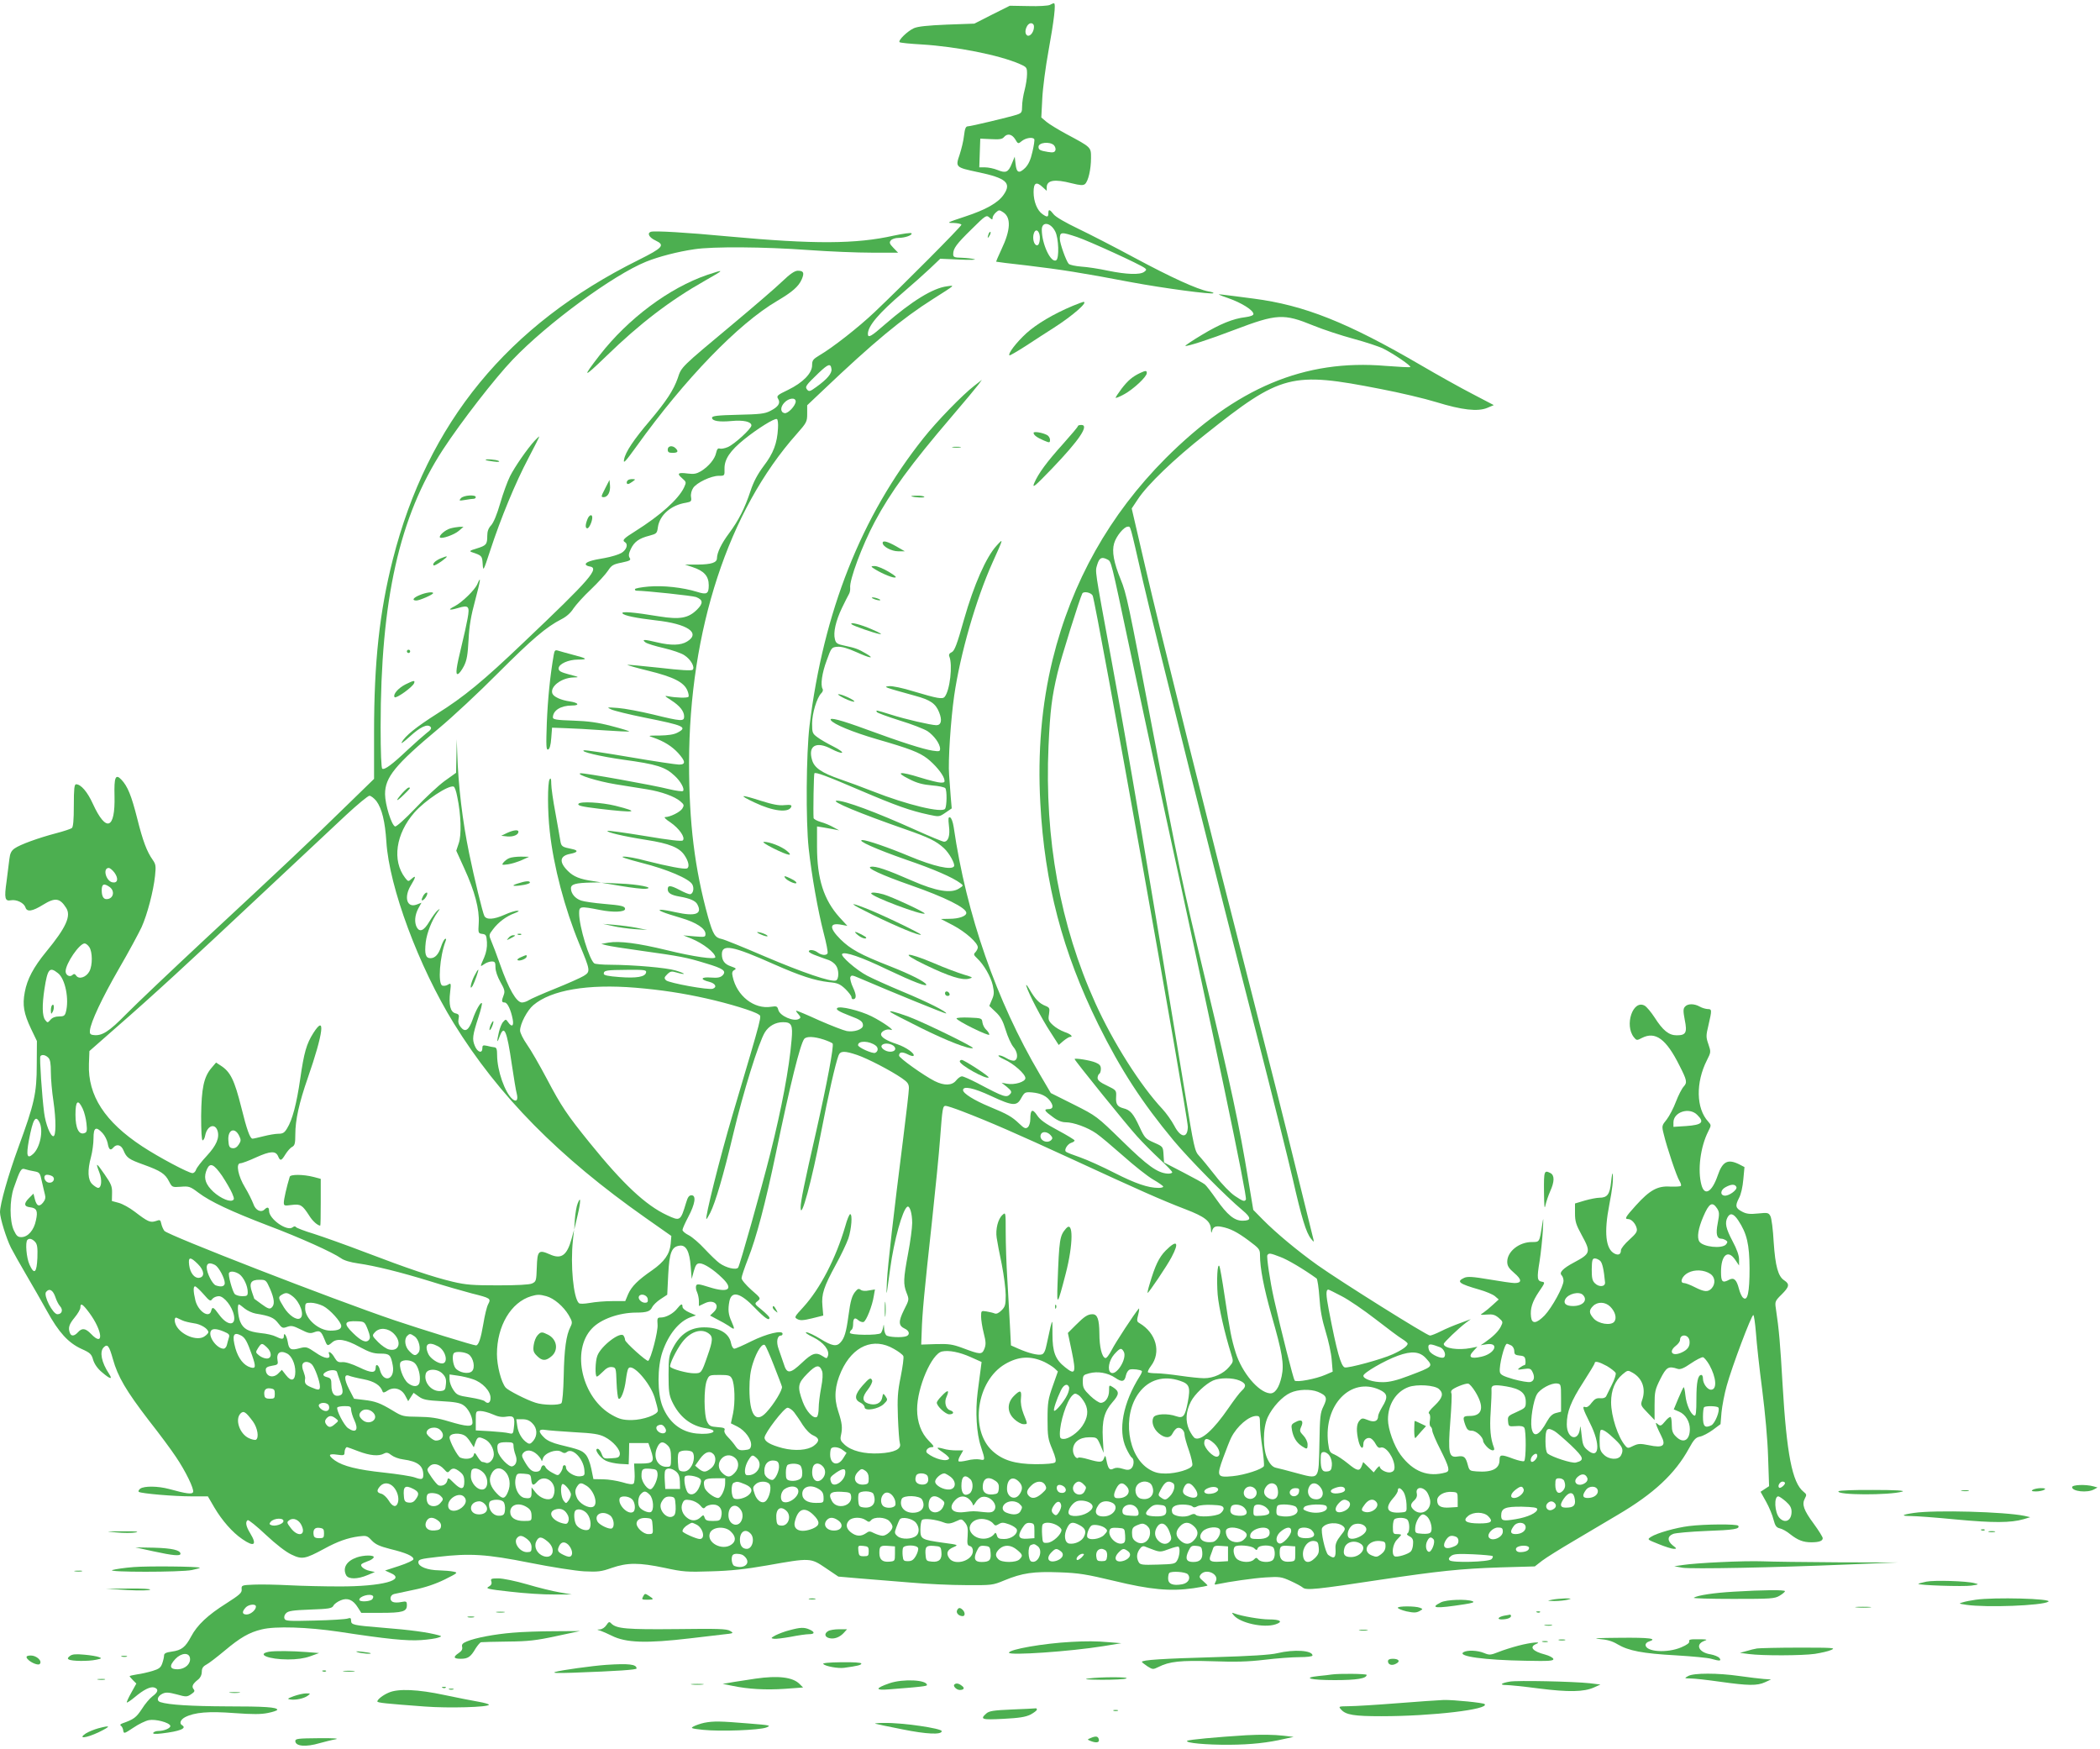 <?xml version="1.0" standalone="no"?>
<!DOCTYPE svg PUBLIC "-//W3C//DTD SVG 20010904//EN"
 "http://www.w3.org/TR/2001/REC-SVG-20010904/DTD/svg10.dtd">
<svg version="1.0" xmlns="http://www.w3.org/2000/svg"
 width="1280pt" height="1066pt" viewBox="0 0 1280 1066"
 preserveAspectRatio="xMidYMid meet">
<g transform="translate(0,1066) scale(0.1,-0.1)"
fill="#4caf50" stroke="none">
<path d="M6399 10630 c-9 -5 -68 -9 -130 -7 l-114 2 -108 -54 -108 -55 -167
-6 c-118 -5 -177 -11 -202 -22 -39 -18 -97 -74 -87 -85 4 -4 65 -10 136 -14
211 -13 469 -64 594 -118 46 -20 47 -22 47 -63 0 -24 -7 -68 -15 -98 -8 -30
-15 -74 -15 -97 0 -38 -3 -42 -32 -52 -51 -16 -281 -71 -299 -71 -12 0 -18
-13 -23 -56 -3 -31 -16 -83 -27 -117 -26 -76 -25 -77 111 -106 173 -36 207
-66 158 -137 -34 -50 -108 -92 -236 -134 -112 -37 -115 -39 -69 -39 26 -1 47
-6 47 -11 0 -10 -355 -367 -530 -533 -96 -91 -255 -216 -336 -263 -38 -23 -44
-30 -44 -60 0 -49 -56 -106 -146 -150 -67 -32 -72 -37 -61 -55 16 -26 1 -49
-49 -74 -33 -17 -64 -20 -196 -23 -126 -3 -158 -7 -158 -18 0 -20 43 -27 119
-20 72 7 121 -4 121 -27 0 -20 -104 -115 -144 -132 -19 -8 -41 -12 -49 -9 -11
4 -17 -4 -22 -26 -8 -38 -45 -82 -91 -111 -29 -17 -44 -20 -83 -15 -59 8 -67
0 -33 -29 26 -23 26 -24 11 -57 -35 -72 -145 -170 -296 -265 -72 -45 -83 -56
-63 -68 20 -13 9 -46 -22 -65 -17 -10 -63 -24 -102 -31 -82 -13 -116 -25 -116
-38 0 -5 10 -11 22 -13 66 -9 11 -73 -402 -465 -244 -233 -363 -331 -526 -433
-126 -80 -195 -135 -216 -175 -6 -11 16 5 50 36 63 58 107 79 126 59 8 -9 2
-19 -24 -38 -19 -15 -71 -61 -115 -102 -94 -89 -141 -124 -155 -115 -6 4 -10
98 -10 253 0 777 114 1284 380 1692 112 171 316 434 425 548 211 221 613 516
813 597 77 31 192 61 295 76 111 17 424 15 696 -5 124 -9 297 -16 385 -16
l160 0 -29 30 c-23 24 -26 32 -15 45 7 8 27 15 46 15 40 0 87 17 80 28 -3 5
-51 -2 -108 -14 -230 -52 -487 -53 -1008 -5 -254 24 -454 36 -474 28 -23 -9
-9 -35 30 -53 59 -28 45 -44 -103 -118 -798 -396 -1287 -992 -1499 -1827 -81
-319 -114 -626 -114 -1051 l0 -285 -153 -149 c-214 -210 -444 -426 -877 -828
-206 -192 -422 -397 -480 -456 -106 -108 -149 -136 -202 -128 -18 2 -22 9 -20
27 5 52 74 198 177 377 60 103 121 217 138 253 35 78 72 219 82 313 6 59 5 70
-14 97 -36 51 -60 114 -95 254 -35 138 -58 195 -96 235 -36 38 -45 15 -42 -99
5 -204 -51 -225 -132 -48 -33 73 -73 119 -102 119 -11 0 -14 -27 -14 -129 0
-91 -4 -131 -12 -138 -7 -5 -51 -20 -98 -32 -106 -28 -217 -68 -251 -92 -20
-14 -28 -30 -32 -66 -3 -27 -11 -87 -17 -135 -15 -104 -10 -122 27 -115 34 6
79 -16 88 -43 9 -30 42 -25 108 16 73 45 102 41 140 -19 32 -49 0 -120 -121
-267 -78 -95 -117 -169 -131 -247 -15 -79 -6 -130 38 -223 l36 -75 -1 -145 c0
-174 -15 -238 -111 -500 -63 -172 -113 -349 -113 -398 0 -36 38 -159 67 -217
14 -27 56 -102 93 -165 37 -63 94 -162 126 -220 72 -131 130 -194 210 -231 54
-24 62 -32 72 -68 8 -25 27 -53 54 -75 50 -43 67 -46 42 -8 -46 69 -58 134
-32 160 23 23 33 11 56 -71 30 -108 81 -194 219 -374 64 -81 138 -181 165
-222 59 -87 112 -196 105 -215 -6 -15 -42 -10 -147 19 -68 18 -150 19 -175 2
-10 -8 -14 -17 -8 -20 17 -10 212 -27 318 -27 l102 0 39 -67 c47 -80 111 -153
170 -193 73 -51 93 -37 49 35 -26 42 -31 70 -15 80 5 3 55 -37 111 -90 62 -58
123 -105 156 -120 64 -31 83 -27 198 35 82 45 144 67 212 76 47 6 52 4 79 -25
23 -24 47 -35 113 -52 95 -23 141 -43 141 -62 0 -7 -38 -25 -87 -41 l-86 -28
31 -14 c104 -43 -50 -84 -312 -83 -88 0 -224 3 -301 7 -77 4 -175 6 -217 4
-75 -3 -77 -4 -75 -29 2 -21 -12 -33 -93 -85 -113 -71 -178 -132 -215 -202
-35 -66 -59 -84 -117 -92 -36 -5 -48 -11 -48 -24 0 -9 -5 -31 -11 -48 -9 -26
-20 -34 -59 -46 -27 -8 -69 -18 -94 -21 -26 -4 -46 -9 -46 -11 0 -2 9 -13 21
-25 l20 -20 -31 -56 c-17 -30 -29 -57 -27 -59 2 -3 24 12 47 31 57 48 97 67
120 60 28 -9 25 -28 -11 -54 -16 -12 -46 -47 -65 -78 -34 -51 -48 -62 -119
-87 -12 -5 -15 -10 -8 -14 6 -4 13 -17 14 -29 4 -21 6 -20 62 17 32 22 74 42
94 46 40 8 124 -14 131 -34 4 -14 -37 -32 -73 -32 -13 0 -27 -5 -31 -11 -4 -7
11 -9 52 -4 110 13 155 31 124 50 -19 11 -10 34 18 49 58 30 144 37 301 25
112 -8 162 -8 205 1 31 6 56 15 56 19 0 16 -76 21 -310 21 -212 1 -351 9 -403
26 -25 8 -18 36 13 51 21 10 37 9 87 -4 57 -16 63 -16 88 1 21 14 24 20 15 31
-13 16 -6 32 27 58 15 12 23 29 23 47 0 22 7 33 27 44 16 8 66 47 113 86 94
79 149 111 225 129 83 21 281 14 470 -14 294 -45 415 -57 502 -51 44 3 92 10
104 15 22 8 23 8 4 14 -64 18 -171 33 -350 47 -171 14 -185 17 -185 42 0 17
-4 19 -22 13 -13 -4 -103 -10 -200 -12 -160 -4 -179 -3 -184 12 -4 10 0 24 10
33 13 14 43 18 147 22 113 4 132 7 141 23 5 11 25 25 44 33 42 18 76 4 105
-43 l21 -33 119 0 c133 0 159 8 159 46 0 24 -3 26 -34 20 -18 -4 -41 -4 -50 0
-24 9 -20 43 7 49 12 3 67 14 122 26 65 13 130 35 185 62 80 40 83 42 55 48
-17 4 -56 7 -88 8 -72 1 -127 23 -127 49 0 18 13 21 118 33 197 23 296 17 562
-36 130 -26 278 -49 330 -52 84 -4 104 -2 169 21 96 33 166 33 323 0 111 -24
135 -26 282 -21 117 3 210 13 341 36 265 47 265 47 358 -16 l77 -52 127 -11
c71 -6 209 -17 308 -25 99 -9 253 -16 342 -16 158 -1 163 -1 235 29 109 45
178 55 335 49 119 -4 165 -12 333 -52 222 -54 344 -65 484 -45 47 7 86 14 86
17 0 2 -12 14 -27 27 -24 20 -25 26 -14 40 33 40 115 1 91 -43 -10 -20 -9 -21
12 -16 71 15 215 36 293 41 83 5 95 4 150 -21 33 -15 67 -33 76 -41 20 -18 86
-11 467 47 363 54 494 68 737 76 l210 6 45 35 c25 19 110 72 190 119 80 47
201 119 270 160 221 130 350 251 434 404 30 55 42 68 67 73 17 3 53 22 79 41
l47 35 6 72 c4 40 18 114 32 163 31 113 150 430 162 430 4 0 11 -49 16 -110 4
-60 21 -216 38 -345 18 -142 33 -305 36 -411 l6 -177 -26 -17 -26 -17 34 -61
c19 -34 39 -83 45 -109 10 -37 17 -48 38 -53 15 -3 44 -19 64 -36 46 -36 79
-49 128 -49 47 0 70 8 70 25 0 7 -24 46 -54 87 -63 85 -74 119 -55 155 12 22
11 26 -8 41 -69 55 -103 230 -128 657 -14 243 -21 329 -41 462 -6 39 -4 45 35
83 47 47 51 63 17 86 -38 24 -55 86 -65 234 -4 75 -13 146 -20 158 -11 21 -17
22 -75 16 -48 -5 -70 -3 -95 10 -43 22 -46 36 -22 83 13 23 23 69 27 115 l7
75 -33 17 c-69 34 -101 17 -130 -68 -35 -102 -80 -128 -99 -59 -25 90 -7 232
41 327 19 38 19 38 0 60 -74 80 -77 238 -8 374 25 49 25 51 9 98 -15 43 -15
52 1 118 21 91 21 96 -6 96 -13 1 -34 7 -48 15 -33 19 -74 19 -90 -1 -11 -12
-11 -27 -1 -80 16 -78 7 -94 -49 -94 -48 0 -84 29 -135 109 -21 32 -48 65 -61
72 -71 38 -124 -119 -65 -193 16 -20 19 -20 49 -4 82 42 148 -6 229 -169 46
-90 48 -103 25 -128 -11 -12 -32 -53 -47 -92 -14 -38 -40 -87 -56 -108 -30
-37 -31 -39 -18 -90 19 -80 79 -259 96 -285 8 -13 12 -27 8 -30 -4 -4 -33 -5
-66 -4 -76 5 -124 -22 -208 -115 -64 -71 -71 -83 -47 -83 20 0 45 -27 52 -56
5 -20 -3 -32 -45 -70 -28 -25 -51 -54 -51 -64 0 -25 -15 -33 -40 -20 -53 28
-64 128 -31 297 19 98 25 151 21 188 -2 11 -6 -11 -10 -49 -8 -76 -23 -96 -72
-96 -16 0 -56 -8 -88 -17 l-60 -18 0 -59 c0 -50 6 -70 40 -132 58 -106 56
-114 -47 -169 -66 -35 -91 -61 -75 -77 7 -7 12 -22 12 -34 0 -36 -70 -163
-115 -211 -50 -51 -78 -54 -83 -9 -6 50 7 92 48 153 37 54 39 58 19 61 -30 5
-32 21 -15 124 8 51 17 136 20 188 4 83 4 87 -4 35 -17 -107 -15 -105 -63
-105 -78 0 -150 -58 -150 -120 0 -25 9 -40 43 -69 47 -40 47 -61 2 -61 -15 0
-84 10 -154 22 -101 17 -133 19 -153 10 -50 -23 -33 -36 92 -72 39 -11 82 -29
95 -40 l23 -20 -35 -32 c-19 -18 -46 -40 -58 -48 -23 -15 -22 -15 21 -12 35 3
49 -1 72 -20 27 -24 27 -25 12 -55 -16 -30 -47 -60 -97 -95 l-25 -17 36 6 c81
12 51 -58 -32 -76 -66 -15 -83 -2 -48 35 l24 26 -40 -8 c-76 -15 -165 -2 -165
25 0 9 90 95 135 129 l30 22 -65 -24 c-36 -13 -89 -35 -118 -50 -28 -14 -58
-26 -66 -26 -19 0 -544 329 -685 429 -122 87 -253 196 -334 278 l-58 59 -30
180 c-54 330 -109 588 -254 1189 -154 641 -167 703 -336 1590 -140 736 -153
798 -188 883 -42 103 -55 171 -40 221 13 44 60 101 83 101 18 0 11 25 91 -325
77 -333 444 -1798 696 -2775 94 -366 192 -760 219 -877 54 -237 81 -326 111
-363 17 -21 19 -22 15 -5 -3 11 -52 211 -110 445 -57 234 -177 709 -266 1055
-255 992 -561 2217 -650 2603 l-82 353 38 57 c57 87 220 244 409 393 465 370
525 385 1071 278 115 -22 268 -58 339 -80 156 -48 252 -59 310 -35 l40 17
-130 68 c-72 37 -213 116 -314 175 -449 262 -712 366 -1020 406 -86 11 -174
23 -196 25 -29 4 -17 -2 41 -22 83 -29 154 -74 154 -97 0 -8 -18 -15 -48 -19
-77 -9 -157 -42 -268 -109 -57 -34 -101 -64 -99 -66 6 -6 149 40 300 98 258
98 299 100 480 26 61 -25 171 -61 245 -81 74 -20 156 -47 182 -60 62 -31 171
-105 164 -112 -2 -3 -70 1 -150 7 -495 42 -911 -133 -1342 -564 -341 -343
-571 -751 -688 -1226 -67 -273 -92 -566 -75 -875 26 -491 135 -906 354 -1350
136 -275 267 -476 459 -707 99 -118 318 -340 420 -425 54 -45 54 -63 -1 -63
-49 0 -92 35 -158 129 -30 43 -62 85 -71 92 -9 8 -69 41 -133 74 l-116 60 -3
48 c-3 48 -3 49 -58 73 -52 23 -57 28 -89 97 -37 80 -56 102 -97 112 -38 10
-48 26 -45 71 2 38 1 40 -55 67 -41 19 -58 33 -58 47 0 10 5 22 10 25 6 3 10
17 10 31 0 19 -8 28 -32 38 -33 14 -128 29 -128 21 0 -8 317 -401 381 -471 35
-39 98 -102 139 -140 41 -38 75 -73 75 -79 0 -5 -13 -9 -28 -8 -62 4 -123 48
-277 199 -155 151 -156 152 -295 222 l-140 70 -67 114 c-264 447 -448 975
-525 1507 -5 32 -14 56 -22 59 -11 4 -12 -6 -7 -51 8 -60 -4 -97 -30 -97 -8 0
-86 32 -172 71 -244 110 -433 180 -482 179 -42 -2 142 -78 420 -175 141 -49
186 -71 233 -114 33 -30 70 -97 62 -111 -15 -25 -125 0 -271 61 -129 54 -260
99 -287 99 -40 -1 81 -55 267 -120 167 -57 284 -108 330 -143 19 -14 19 -15
-8 -32 -48 -32 -140 -17 -286 47 -153 67 -223 91 -252 85 -32 -5 67 -51 242
-112 209 -73 340 -138 340 -169 0 -20 -46 -36 -103 -36 l-52 -1 75 -39 c75
-40 150 -106 150 -134 0 -8 -7 -21 -14 -29 -13 -13 -12 -17 10 -38 40 -37 83
-111 95 -164 9 -42 9 -57 -5 -88 l-16 -38 39 -37 c30 -28 44 -54 61 -110 12
-40 33 -86 46 -102 28 -32 31 -75 8 -84 -9 -3 -32 3 -50 15 -19 11 -40 19 -47
16 -6 -2 9 -13 34 -24 57 -25 129 -89 129 -114 0 -23 -67 -43 -113 -34 l-32 6
33 -26 c26 -22 30 -30 21 -41 -23 -27 -36 -23 -202 65 -43 22 -85 41 -94 41
-8 0 -24 -11 -35 -25 -25 -32 -73 -33 -131 -4 -67 34 -217 141 -217 155 0 22
18 25 51 9 17 -9 34 -14 37 -10 12 12 -46 53 -100 71 -64 21 -98 42 -98 60 0
18 34 35 57 28 38 -12 -45 47 -115 82 -71 35 -194 65 -209 50 -10 -9 10 -21
77 -47 65 -24 80 -35 80 -59 0 -24 -54 -42 -99 -34 -20 4 -95 33 -168 65 -72
33 -134 59 -139 59 -4 0 1 -9 12 -21 15 -17 16 -22 4 -29 -31 -19 -117 18
-126 55 -6 22 -10 24 -43 19 -104 -17 -210 66 -235 183 -6 24 -3 34 10 41 14
8 11 11 -20 22 -39 13 -56 35 -56 74 0 64 65 52 320 -62 159 -70 245 -98 332
-108 54 -5 68 -11 101 -42 20 -20 37 -42 37 -49 0 -7 4 -13 9 -13 22 0 22 25
1 70 -13 27 -20 56 -17 64 6 14 12 13 54 -5 193 -83 526 -219 530 -216 8 9
-113 70 -265 133 -86 36 -184 80 -216 97 -67 35 -165 121 -153 133 15 16 118
-19 277 -96 158 -75 247 -109 235 -89 -12 18 -94 60 -218 109 -184 72 -243
105 -304 165 -72 72 -68 104 10 88 l32 -6 -48 52 c-96 107 -137 235 -137 430
l0 124 38 -6 c20 -4 51 -9 67 -12 l30 -6 -35 19 c-19 11 -54 26 -77 32 -24 7
-43 18 -44 24 -3 40 1 269 5 273 8 8 72 -15 286 -107 211 -90 298 -121 410
-145 64 -14 65 -14 103 12 l38 26 -6 69 c-3 37 -7 99 -10 136 -7 81 10 335 31
482 37 256 133 587 233 810 68 151 69 152 26 105 -64 -69 -139 -240 -199 -450
-43 -154 -58 -192 -75 -200 -14 -6 -19 -15 -15 -25 22 -52 4 -208 -28 -247
-13 -16 -45 -10 -189 33 -67 21 -131 34 -150 32 -37 -4 -35 -5 160 -59 92 -25
124 -47 145 -100 20 -49 13 -79 -17 -79 -34 1 -188 36 -278 65 -91 28 -92 29
-84 15 3 -5 65 -28 138 -51 73 -22 149 -52 170 -65 40 -27 77 -77 77 -108 0
-16 -5 -17 -46 -11 -54 8 -193 52 -399 128 -160 59 -233 78 -221 58 16 -25
133 -73 280 -116 201 -58 258 -80 308 -118 47 -37 93 -92 103 -124 5 -20 3
-23 -20 -23 -15 0 -71 14 -126 31 -125 39 -157 35 -68 -9 48 -25 84 -34 140
-39 41 -3 77 -11 81 -17 11 -16 9 -108 -1 -125 -18 -28 -233 24 -441 106 -63
25 -153 58 -200 74 -112 39 -156 69 -170 116 -27 89 26 118 120 67 27 -14 54
-24 62 -22 7 3 -16 20 -52 38 -36 18 -80 43 -98 57 -30 22 -32 28 -32 83 0 62
29 158 56 185 9 8 12 20 8 26 -14 23 -4 97 25 174 28 78 30 80 65 83 25 2 61
-8 117 -33 83 -38 115 -42 57 -8 -46 27 -65 34 -127 47 -48 10 -56 15 -62 40
-11 41 5 111 43 191 19 39 38 77 43 85 5 8 8 25 7 37 -6 46 73 259 150 403 97
182 220 350 468 640 78 91 151 179 163 195 l22 30 -45 -35 c-74 -57 -230 -218
-311 -320 -379 -476 -610 -1058 -695 -1755 -20 -171 -23 -576 -5 -745 18 -164
56 -379 91 -515 17 -64 28 -121 24 -126 -8 -14 -38 -11 -60 6 -21 16 -54 20
-54 6 0 -5 21 -17 48 -26 26 -10 60 -22 75 -27 15 -6 34 -20 42 -32 20 -27 19
-85 0 -92 -28 -11 -202 48 -434 147 -128 55 -246 103 -262 106 -41 8 -53 28
-83 133 -82 296 -116 574 -116 940 1 808 240 1538 657 2006 60 68 63 74 63
123 l0 51 93 88 c310 295 485 440 673 559 140 89 136 85 86 78 -86 -11 -213
-89 -379 -233 -84 -74 -103 -84 -103 -57 0 48 67 127 215 253 55 47 128 112
163 145 l63 60 117 -5 c64 -3 106 -2 92 2 -14 4 -49 8 -77 9 -47 1 -53 4 -53
22 0 35 19 61 112 152 86 85 90 88 109 71 16 -14 19 -15 19 -2 0 8 9 23 20 33
18 16 21 17 45 1 49 -32 45 -109 -11 -226 -19 -40 -33 -74 -32 -75 2 -1 86
-12 188 -23 208 -25 331 -44 635 -102 199 -37 492 -76 501 -67 3 3 -11 8 -31
11 -69 13 -228 86 -448 204 -122 66 -278 146 -347 179 -75 36 -134 70 -147 86
-25 32 -33 34 -33 7 0 -24 -8 -25 -36 -5 -32 22 -54 77 -54 134 0 58 17 67 57
29 l23 -21 0 21 c0 44 48 52 152 25 53 -13 69 -14 81 -5 20 17 37 89 37 159 0
67 3 64 -152 147 -48 26 -102 59 -119 73 l-32 27 6 116 c3 63 20 192 37 285
35 193 47 295 34 295 -5 0 -16 -5 -25 -10z m-97 -140 c-3 -30 -26 -55 -41 -46
-25 16 -1 80 27 74 11 -3 16 -12 14 -28z m-114 -679 c17 -29 18 -29 41 -10 24
19 66 25 75 11 3 -5 -2 -39 -11 -77 -11 -49 -24 -77 -44 -98 -38 -37 -53 -31
-59 24 l-5 44 -18 -43 c-21 -52 -36 -59 -87 -38 -22 9 -56 16 -76 16 l-35 0 3
88 3 87 66 -3 c50 -3 68 0 78 12 21 25 49 19 69 -13z m236 -36 c8 -9 12 -23 9
-31 -5 -13 -15 -15 -46 -10 -48 8 -57 13 -57 31 0 27 69 34 94 10z m8 -526
c21 -40 25 -163 6 -175 -32 -20 -88 98 -88 186 0 52 54 45 82 -11z m-94 -48
c-2 -23 -8 -36 -17 -36 -19 0 -30 44 -19 74 13 36 40 8 36 -38z m228 14 c71
-24 385 -167 412 -189 11 -8 11 -12 -4 -23 -26 -19 -107 -16 -220 7 -55 12
-128 23 -163 25 -36 3 -70 10 -77 17 -16 18 -54 124 -54 152 0 43 7 44 106 11z
m-1498 -804 c4 -26 -26 -62 -93 -110 -37 -27 -44 -29 -55 -16 -15 18 -9 26 70
102 59 56 73 60 78 24z m-218 -198 c-1 -26 -47 -75 -68 -71 -26 5 -27 37 -1
64 27 29 69 33 69 7z m-108 -164 c-5 -91 -28 -152 -87 -229 -38 -51 -62 -96
-81 -154 -35 -105 -71 -176 -130 -256 -47 -63 -73 -117 -74 -152 0 -27 -33
-38 -117 -39 l-78 0 45 -15 c71 -23 100 -55 100 -111 0 -53 -12 -59 -72 -40
-84 26 -205 40 -295 32 -46 -4 -83 -11 -83 -16 0 -5 3 -9 8 -9 63 -1 344 -31
365 -39 43 -17 44 -38 6 -76 -53 -53 -105 -62 -230 -42 -157 26 -233 32 -225
19 8 -14 83 -29 203 -43 194 -21 276 -77 191 -129 -39 -24 -98 -25 -183 -5
-78 19 -96 19 -71 0 10 -8 60 -23 112 -35 51 -12 108 -31 126 -44 39 -25 65
-73 50 -88 -7 -7 -73 -3 -202 12 -106 11 -194 20 -196 18 -2 -2 57 -19 131
-37 150 -37 214 -69 235 -120 7 -17 10 -35 6 -38 -7 -8 -75 -6 -121 3 -27 5
-26 3 16 -24 53 -34 79 -67 79 -99 0 -31 -17 -30 -188 12 -79 19 -175 37 -215
40 -69 5 -71 5 -41 -9 17 -8 110 -31 205 -50 240 -48 263 -58 197 -92 -21 -11
-57 -16 -107 -17 -72 0 -74 -1 -40 -12 67 -23 115 -54 152 -94 46 -51 48 -71
6 -71 -17 0 -151 20 -297 45 -147 25 -273 44 -282 42 -29 -7 96 -37 238 -57
205 -28 257 -44 315 -99 35 -32 62 -80 50 -92 -4 -4 -42 1 -84 11 -93 24 -528
102 -542 97 -26 -8 105 -49 215 -67 68 -11 155 -25 193 -31 86 -14 167 -43
202 -73 23 -20 24 -24 12 -44 -14 -22 -75 -52 -105 -52 -9 0 5 -15 32 -32 54
-37 93 -93 76 -110 -7 -7 -78 1 -232 27 -122 20 -224 34 -227 31 -9 -8 96 -33
236 -55 142 -22 203 -47 234 -95 25 -37 31 -72 14 -79 -17 -6 -113 12 -251 47
-54 15 -115 26 -135 25 -24 0 14 -13 110 -38 155 -39 291 -97 309 -132 13 -24
4 -59 -15 -59 -8 0 -35 11 -61 25 -57 30 -74 31 -74 5 0 -23 21 -36 75 -45 58
-10 94 -25 105 -46 33 -60 -10 -76 -132 -49 -89 20 -124 20 -77 1 13 -6 63
-22 111 -36 92 -27 148 -64 148 -97 0 -20 -4 -20 -67 -15 l-68 6 50 -20 c71
-29 144 -86 145 -113 0 -16 -133 3 -296 43 -177 43 -288 57 -355 46 l-44 -8
30 -8 c17 -5 113 -20 215 -34 236 -33 274 -40 391 -76 108 -32 129 -47 103
-74 -14 -13 -30 -16 -71 -13 -62 5 -68 -12 -10 -26 38 -10 49 -32 22 -42 -24
-10 -268 35 -285 51 -13 13 -12 18 7 37 20 19 26 20 60 10 20 -6 39 -10 41 -7
2 2 -20 11 -50 20 -55 17 -252 34 -398 35 -47 0 -90 4 -97 8 -30 19 -93 225
-93 305 0 44 5 45 127 21 79 -16 153 -13 153 6 0 17 -21 22 -128 31 -59 5
-122 14 -139 20 -37 12 -63 43 -63 75 0 25 29 33 124 35 l61 1 -51 8 c-78 11
-118 27 -152 61 -56 55 -51 93 14 105 46 9 51 21 12 29 -63 13 -67 15 -73 53
-3 20 -17 97 -30 170 -14 73 -25 152 -25 175 0 31 -3 38 -10 27 -13 -20 -13
-197 1 -318 23 -212 91 -469 180 -685 68 -163 69 -169 27 -195 -18 -11 -96
-46 -173 -77 -77 -31 -150 -63 -162 -71 -12 -8 -31 -14 -41 -14 -34 0 -81 81
-135 235 -19 55 -43 117 -52 138 -16 38 -16 39 10 73 33 44 82 80 131 98 26
10 32 15 18 15 -12 1 -47 -10 -78 -24 -67 -30 -112 -32 -124 -7 -10 19 -62
232 -92 379 -41 198 -67 415 -73 613 l-3 85 -2 -102 -2 -103 -70 -50 c-38 -28
-119 -103 -179 -167 -65 -68 -116 -113 -123 -110 -22 8 -61 135 -61 197 0 103
61 178 328 401 83 69 245 220 360 336 208 208 295 282 387 329 30 15 57 39 73
65 15 22 62 75 107 117 44 42 91 94 104 114 21 32 31 39 83 49 51 11 58 15 49
29 -8 12 -6 27 7 54 21 44 50 65 113 81 44 12 47 14 52 52 11 74 80 135 172
149 31 6 34 9 30 35 -3 17 3 40 13 55 21 32 109 74 156 74 36 0 36 0 35 43 -1
58 34 110 121 180 78 63 183 129 198 123 6 -1 9 -27 7 -57z m2008 -799 c24
-13 20 3 135 -540 53 -250 144 -671 201 -935 311 -1424 518 -2410 508 -2426
-8 -14 -18 -11 -67 22 -26 17 -79 71 -118 122 -40 51 -85 106 -100 122 -27 29
-31 47 -88 395 -217 1319 -346 2083 -447 2630 -105 571 -99 532 -86 579 13 42
27 49 62 31z m-90 -220 c19 -36 580 -3169 580 -3238 -1 -72 -44 -68 -83 8 -16
30 -48 75 -71 100 -135 144 -301 406 -410 647 -214 474 -310 1000 -285 1567
10 217 20 298 55 445 20 87 137 459 151 484 9 15 53 6 63 -13z m-3873 -1226
c23 -108 27 -234 9 -284 l-15 -45 49 -108 c64 -139 93 -250 88 -333 -4 -61 -3
-63 22 -66 22 -3 25 -8 28 -50 2 -32 -4 -63 -17 -94 -26 -58 -26 -59 1 -40 12
9 33 16 45 16 20 0 23 -5 23 -36 0 -22 12 -57 30 -89 25 -44 29 -57 20 -80
-14 -36 -13 -45 6 -45 17 0 38 -45 49 -102 8 -42 -5 -51 -28 -18 -13 19 -15
19 -30 2 -9 -9 -20 -37 -26 -62 -14 -60 -12 -73 3 -31 29 80 45 44 76 -169 12
-80 25 -160 30 -177 9 -37 -2 -52 -26 -32 -46 38 -94 174 -94 269 0 36 -4 46
-17 47 -10 1 -30 5 -45 9 -24 5 -28 3 -28 -15 0 -34 -30 -25 -46 15 -17 41
-14 63 23 177 14 43 23 80 20 83 -8 8 -38 -46 -56 -99 -23 -66 -45 -81 -72
-48 -14 17 -18 33 -14 51 5 23 2 29 -19 34 -31 8 -42 52 -32 132 6 51 5 54
-13 43 -10 -7 -26 -9 -35 -6 -28 11 -16 177 20 271 5 13 4 17 -4 13 -6 -4 -16
-24 -23 -45 -15 -48 -37 -72 -65 -72 -30 0 -37 26 -29 98 7 56 37 133 72 182
17 24 17 24 0 11 -10 -8 -32 -38 -50 -68 -33 -56 -59 -67 -77 -34 -15 30 -12
72 9 113 l20 36 -29 -11 c-60 -23 -80 45 -35 118 30 49 32 64 4 39 -20 -18
-21 -18 -40 6 -80 105 -57 268 57 398 64 73 207 168 239 158 6 -1 16 -29 22
-62z m-493 -26 c34 -46 53 -125 61 -248 17 -276 197 -760 411 -1107 273 -442
640 -814 1168 -1185 l158 -111 -4 -48 c-6 -63 -39 -109 -113 -161 -87 -60
-125 -98 -146 -145 l-18 -43 -79 0 c-43 0 -104 -5 -136 -11 -36 -6 -62 -7 -68
-1 -33 33 -52 231 -36 382 l7 65 -15 -55 c-28 -102 -63 -127 -133 -95 -68 30
-76 22 -79 -78 -3 -85 -4 -88 -30 -100 -17 -7 -90 -11 -207 -11 -152 0 -195 3
-275 22 -122 29 -273 80 -535 180 -115 44 -256 94 -312 112 -57 17 -105 36
-109 41 -4 6 -11 6 -20 -1 -33 -28 -144 50 -144 100 0 22 -10 26 -27 9 -22
-22 -56 -6 -69 34 -8 21 -30 66 -50 99 -43 70 -58 148 -29 148 10 0 53 16 96
36 87 39 119 41 134 7 13 -31 20 -29 45 12 12 19 30 40 41 45 16 9 19 22 19
76 0 88 23 192 76 344 95 273 110 393 34 274 -42 -66 -57 -119 -80 -279 -22
-152 -48 -251 -80 -302 -16 -27 -26 -33 -53 -33 -18 0 -59 -7 -90 -15 -32 -8
-62 -15 -68 -15 -15 0 -35 56 -68 190 -42 167 -66 217 -125 255 l-29 19 -29
-34 c-46 -55 -60 -123 -62 -291 0 -93 3 -149 9 -149 5 -1 13 13 16 31 12 58
59 76 75 27 13 -43 -7 -89 -65 -152 -33 -35 -62 -73 -66 -85 -3 -11 -13 -21
-22 -21 -23 0 -206 97 -306 163 -228 150 -332 310 -325 502 l3 79 165 145
c218 190 436 390 895 821 209 196 436 409 505 473 69 64 133 117 142 117 9 0
28 -15 42 -32z m-1596 -437 c25 -35 20 -64 -11 -59 -41 6 -63 88 -24 88 7 0
23 -13 35 -29z m-30 -87 c35 -25 23 -74 -19 -74 -19 0 -29 19 -29 54 0 39 14
44 48 20z m-124 -366 c20 -29 21 -110 1 -148 -19 -36 -63 -51 -80 -27 -8 12
-15 13 -23 5 -16 -16 -42 -2 -42 22 0 47 84 170 116 170 7 0 20 -10 28 -22z
m-191 -159 c45 -34 70 -161 48 -239 -6 -21 -13 -25 -41 -25 -23 0 -41 -7 -52
-20 -18 -20 -18 -20 -33 -1 -18 24 -19 90 -4 189 19 122 31 137 82 96z m3585
4 c-5 -27 -58 -36 -162 -28 -69 5 -96 11 -96 20 0 21 16 23 143 24 107 1 118
-1 115 -16z m-64 -93 c154 -13 288 -33 434 -66 134 -30 289 -77 316 -97 19
-14 30 25 -159 -612 -77 -260 -171 -635 -159 -635 2 0 12 17 23 38 32 64 80
226 141 483 59 248 154 555 192 617 24 39 65 62 111 62 52 0 60 -17 52 -107
-15 -177 -60 -415 -130 -694 -56 -221 -186 -683 -196 -695 -13 -16 -74 -1
-113 27 -17 12 -57 51 -90 86 -32 35 -76 73 -97 84 -22 11 -39 25 -39 33 0 7
16 43 35 79 42 79 50 132 20 132 -15 0 -23 -11 -33 -45 -34 -113 -36 -114
-117 -76 -129 60 -267 189 -470 440 -140 173 -174 224 -262 391 -44 83 -98
177 -121 209 -23 33 -42 71 -42 85 0 41 44 124 81 155 109 92 331 130 623 106z
m1147 -316 c27 -9 51 -20 54 -24 9 -14 -35 -247 -100 -535 -74 -323 -95 -428
-95 -465 1 -84 69 166 125 460 43 223 87 417 106 467 11 29 37 29 114 3 64
-22 205 -95 273 -142 35 -24 42 -35 42 -61 0 -18 -16 -156 -35 -307 -59 -466
-94 -771 -99 -870 -3 -52 -3 -81 0 -65 2 17 11 81 20 144 23 170 75 358 104
376 15 9 30 -40 30 -99 0 -29 -11 -113 -25 -186 -29 -156 -30 -186 -9 -240 16
-41 16 -41 -16 -104 -35 -71 -34 -96 5 -114 28 -13 33 -37 9 -46 -27 -10 -110
-6 -122 6 -7 7 -13 26 -13 42 -2 28 -2 28 -6 6 -3 -14 -9 -29 -14 -35 -15 -15
-189 -13 -189 2 0 6 5 15 10 18 6 3 10 19 10 34 0 37 10 44 31 25 10 -9 25
-14 33 -11 16 6 53 98 62 158 l7 40 -37 -6 c-22 -5 -41 -3 -50 4 -10 8 -17 7
-29 -7 -24 -26 -33 -58 -46 -155 -13 -96 -24 -133 -48 -159 -24 -27 -52 -22
-123 22 -36 22 -74 40 -85 40 -11 0 7 -14 41 -30 64 -31 103 -81 90 -115 -6
-16 -8 -16 -31 -1 -41 27 -65 19 -126 -39 -73 -69 -93 -71 -112 -7 -9 26 -23
66 -31 90 -16 43 -9 82 14 82 6 0 10 5 10 11 0 24 -98 0 -189 -45 -50 -25 -97
-46 -105 -46 -8 0 -16 14 -20 33 -11 61 -72 97 -164 97 -84 0 -146 -40 -190
-125 -24 -46 -27 -60 -27 -165 0 -96 3 -122 21 -161 44 -94 114 -150 207 -164
89 -14 38 -42 -58 -32 -96 10 -168 68 -207 166 -32 81 -32 239 0 332 37 107
101 186 172 211 l32 11 -41 18 c-23 10 -41 25 -41 34 0 22 -9 19 -32 -10 -24
-31 -69 -55 -100 -55 -21 0 -23 -4 -20 -43 4 -41 -41 -211 -57 -221 -9 -6
-141 113 -141 127 0 7 -4 18 -9 26 -18 29 -138 -62 -160 -122 -13 -33 -15
-127 -3 -127 5 0 21 14 37 30 21 22 37 30 55 28 24 -3 25 -5 28 -93 2 -49 7
-94 12 -99 13 -13 37 47 45 115 4 31 10 62 15 68 22 37 131 -84 160 -176 11
-36 20 -72 20 -80 0 -25 -88 -57 -160 -58 -53 0 -75 6 -118 30 -184 101 -253
393 -124 528 53 57 166 97 270 97 65 0 86 8 97 33 6 12 28 34 51 49 l41 27 6
123 c7 135 21 170 70 176 39 5 60 -35 67 -127 l6 -76 13 48 c11 38 18 47 36
47 26 0 85 -38 137 -89 72 -69 38 -93 -79 -56 -63 20 -75 21 -80 9 -3 -9 -1
-26 6 -40 6 -14 11 -38 11 -54 l0 -30 36 17 c57 28 98 -14 53 -55 l-21 -20 43
-23 c24 -12 56 -30 71 -40 37 -27 39 -24 18 24 -21 45 -24 75 -14 127 14 65
67 51 155 -41 62 -64 89 -82 89 -60 0 5 -21 26 -46 47 -46 37 -47 38 -26 54
20 17 20 18 -39 69 -32 29 -59 60 -59 71 0 10 18 63 39 117 51 129 106 337
170 643 88 424 149 668 173 698 14 17 60 15 119 -4z m317 -37 c17 -13 15 -36
-4 -44 -17 -6 -104 33 -104 47 0 29 69 27 108 -3z m107 0 c22 -17 12 -37 -19
-37 -29 0 -61 24 -52 38 10 16 48 15 71 -1z m-5151 -73 c12 -11 16 -35 16 -89
0 -41 7 -121 16 -179 16 -111 16 -211 -1 -211 -18 0 -47 74 -56 143 -13 100
-29 334 -23 344 8 13 31 9 48 -8z m5747 -234 c133 -62 157 -63 184 -12 20 35
23 37 65 34 55 -5 92 -23 114 -57 19 -29 14 -45 -15 -45 -29 0 -22 -12 27 -47
30 -23 56 -33 79 -33 48 0 134 -31 187 -68 24 -16 97 -78 163 -136 66 -59 148
-124 182 -144 35 -20 63 -40 63 -44 0 -5 -13 -8 -29 -8 -63 0 -141 27 -267 91
-72 37 -167 80 -210 95 -44 15 -83 30 -87 35 -13 10 10 47 33 54 11 3 20 10
20 14 0 4 -46 32 -102 62 -77 41 -109 64 -127 92 -28 42 -41 35 -41 -24 0 -21
-7 -42 -15 -49 -13 -11 -22 -8 -53 22 -44 42 -70 57 -181 103 -94 39 -161 81
-161 101 0 27 64 14 171 -36z m-5537 -77 c10 -21 20 -61 23 -90 5 -44 3 -54
-12 -59 -34 -13 -55 29 -55 112 0 85 15 98 44 37z m5363 -17 c164 -63 327
-134 668 -291 407 -188 544 -249 690 -305 120 -46 154 -73 156 -123 1 -22 3
-25 6 -12 7 28 22 35 58 28 53 -10 96 -32 166 -84 64 -48 69 -53 69 -89 0 -79
23 -198 70 -365 66 -230 78 -299 62 -373 -15 -70 -41 -108 -73 -104 -70 8
-169 127 -207 247 -26 84 -35 129 -68 349 -14 94 -28 175 -32 180 -12 18 -17
-85 -10 -175 7 -78 42 -233 82 -361 15 -47 14 -48 -12 -79 -34 -41 -95 -69
-153 -69 -25 0 -90 7 -145 15 -54 8 -120 15 -145 15 -25 0 -48 3 -52 6 -3 4 5
21 18 38 64 84 33 201 -70 262 -16 9 -17 15 -7 53 6 24 7 40 3 35 -27 -31
-143 -208 -165 -252 -15 -29 -32 -52 -39 -49 -21 6 -36 69 -36 150 -1 87 -12
117 -42 117 -29 0 -49 -13 -102 -66 l-48 -48 24 -114 c27 -131 21 -145 -41
-95 -60 47 -77 93 -77 201 0 91 0 91 -12 45 -6 -27 -16 -74 -23 -105 -8 -41
-17 -59 -30 -63 -22 -7 -79 7 -143 35 l-45 20 -6 118 c-4 64 -11 192 -16 284
-6 92 -10 222 -10 289 0 122 0 122 -20 104 -27 -24 -43 -88 -35 -139 3 -22 17
-96 31 -162 13 -67 24 -151 24 -188 0 -58 -3 -70 -25 -92 -17 -17 -32 -24 -43
-19 -9 4 -32 9 -49 12 -32 5 -33 5 -33 -31 0 -20 7 -66 16 -101 14 -54 14 -70
4 -96 -15 -36 -24 -36 -135 6 -60 22 -83 25 -160 23 l-90 -3 3 80 c3 108 16
246 62 665 21 195 44 425 50 510 14 186 16 200 34 200 8 0 54 -15 103 -34z
m4478 -21 c46 -45 30 -61 -67 -68 l-78 -5 0 27 c0 64 97 95 145 46z m-10105
-44 c26 -49 5 -156 -39 -195 -36 -32 -42 -10 -25 84 25 129 40 156 64 111z
m385 -67 c14 -15 27 -42 31 -60 7 -41 17 -49 34 -29 21 25 49 18 63 -17 19
-45 32 -54 124 -87 102 -37 130 -55 153 -101 19 -36 19 -37 72 -33 49 4 57 2
107 -36 73 -55 199 -114 426 -201 194 -73 393 -163 444 -199 17 -13 59 -25
102 -31 105 -15 259 -53 444 -110 88 -28 201 -60 250 -73 116 -29 119 -31 100
-67 -8 -15 -21 -69 -29 -119 -15 -89 -29 -131 -45 -131 -16 0 -336 99 -496
153 -372 126 -1383 519 -1403 545 -7 9 -16 29 -19 44 -5 24 -8 25 -33 16 -34
-11 -48 -5 -129 57 -31 24 -75 48 -98 54 l-41 11 1 48 c1 41 -5 56 -46 115
-51 74 -56 75 -31 10 17 -44 13 -93 -8 -93 -6 0 -22 10 -35 22 -28 26 -31 84
-8 168 8 30 15 81 15 113 0 66 15 74 55 31z m833 -17 c12 -24 11 -32 -3 -53
-11 -17 -24 -24 -38 -22 -18 2 -23 11 -25 47 -5 66 39 84 66 28z m4945 5 c13
-14 14 -21 5 -30 -26 -26 -77 0 -64 33 7 21 39 19 59 -3z m-5049 -249 c25 -38
52 -85 61 -106 14 -34 14 -38 0 -44 -25 -9 -92 26 -130 69 -37 41 -44 77 -23
123 19 41 42 30 92 -42z m-1145 28 c32 -6 35 -9 46 -61 7 -30 15 -67 19 -81 5
-18 2 -32 -12 -49 -23 -28 -39 -21 -50 23 l-8 32 -28 -28 c-32 -32 -30 -51 7
-55 41 -5 49 -22 36 -80 -12 -60 -49 -102 -89 -102 -22 0 -30 8 -46 42 -26 57
-26 183 0 258 39 112 45 122 69 114 12 -4 37 -10 56 -13z m110 -30 c21 -14 5
-43 -21 -39 -29 4 -39 48 -11 48 10 0 24 -4 32 -9z m10265 -66 c6 -18 -49 -57
-74 -52 -27 4 -23 35 7 51 36 20 59 20 67 1z m-118 -130 c14 -22 15 -33 4 -90
-13 -67 -6 -95 24 -95 6 0 17 -4 25 -9 12 -8 12 -12 2 -25 -24 -29 -142 -16
-163 17 -16 25 -7 80 24 152 35 82 55 94 84 50z m129 -73 c53 -80 68 -146 69
-292 0 -147 -12 -203 -39 -180 -9 7 -20 32 -26 56 -14 54 -30 69 -58 55 -42
-23 -51 -15 -51 47 0 104 43 139 87 73 l23 -34 0 37 c0 24 -14 64 -40 112 -41
78 -48 111 -30 145 16 29 37 23 65 -19z m-10381 -131 c13 -15 16 -34 14 -96
-4 -93 -19 -107 -48 -43 -19 41 -27 137 -13 151 11 12 29 7 47 -12z m7590 -92
c44 -16 142 -74 221 -131 5 -4 13 -56 17 -115 5 -78 16 -136 38 -208 17 -55
34 -133 37 -172 l6 -73 -44 -19 c-57 -25 -177 -48 -188 -35 -7 8 -82 301 -126
498 -24 108 -46 256 -40 266 9 14 17 13 79 -11z m-6597 -44 c39 -39 42 -78 7
-83 -28 -4 -55 29 -61 77 -7 52 7 53 54 6z m8547 20 c13 -13 22 -55 29 -130 3
-28 -36 -32 -62 -6 -16 16 -19 32 -19 85 1 56 4 66 19 66 10 0 24 -7 33 -15z
m-8443 -25 c22 -12 59 -80 59 -110 0 -21 -22 -26 -55 -14 -21 8 -55 76 -55
109 0 27 18 32 51 15z m9114 -54 c29 -19 33 -60 8 -88 -22 -24 -44 -23 -103 7
-27 14 -57 25 -65 25 -30 0 -13 44 25 63 40 21 97 18 135 -7z m-8966 -2 c26
-19 51 -71 51 -109 0 -22 -4 -25 -34 -25 -18 0 -39 6 -46 14 -14 18 -41 116
-34 128 8 13 38 9 63 -8z m187 -89 c27 -63 30 -97 9 -115 -11 -10 -23 -6 -60
21 -25 18 -45 33 -45 33 0 1 -7 19 -14 41 -19 55 -7 75 45 75 39 0 41 -1 65
-55z m-406 -32 c38 -44 43 -46 54 -30 7 9 25 17 40 17 32 0 82 -64 92 -117 13
-67 -41 -64 -91 5 -34 47 -41 50 -48 22 -12 -47 -79 -3 -96 64 -13 54 -14 86
-2 86 5 0 28 -21 51 -47z m-903 -17 c7 -22 20 -48 29 -57 20 -22 12 -49 -16
-49 -28 0 -87 115 -69 136 20 24 41 12 56 -30z m7841 4 c43 -22 135 -85 206
-140 71 -55 144 -110 163 -121 18 -11 33 -24 33 -28 0 -15 -35 -40 -91 -65
-64 -30 -275 -87 -293 -80 -23 9 -48 97 -96 347 -19 98 -19 127 -3 127 3 0 39
-18 81 -40z m-6394 -1 c46 -36 74 -117 45 -134 -21 -14 -68 18 -98 66 -36 58
-37 64 -13 78 25 15 36 13 66 -10z m7864 9 c32 -32 1 -68 -60 -68 -43 0 -61
16 -47 42 18 33 84 49 107 26z m-6318 -8 c47 -13 104 -62 136 -115 23 -40 24
-46 11 -72 -26 -50 -38 -137 -41 -298 -2 -93 -8 -161 -14 -167 -14 -14 -112
-13 -159 3 -54 17 -167 75 -181 92 -27 32 -53 133 -53 204 0 171 85 316 209
353 37 11 52 11 92 0z m618 -17 c3 -17 -2 -23 -16 -23 -24 0 -46 25 -37 40 12
19 50 7 53 -17z m-1978 -43 c41 -21 110 -97 110 -122 0 -19 -21 -28 -66 -28
-72 0 -154 73 -154 135 0 33 2 35 35 35 20 0 53 -9 75 -20z m7845 -4 c31 -31
41 -71 24 -92 -21 -25 -97 -13 -126 21 -28 32 -29 49 -3 75 28 28 75 26 105
-4z m-9271 -37 c82 -111 91 -213 11 -129 -34 35 -55 38 -80 10 -22 -24 -41
-26 -49 -4 -12 31 -5 53 29 94 19 23 35 50 35 61 0 30 13 23 54 -32z m947 26
c16 -13 46 -27 67 -31 87 -14 112 -25 137 -58 24 -31 28 -33 55 -23 25 9 37 7
83 -16 45 -23 58 -26 81 -17 35 13 43 8 63 -41 17 -44 19 -45 46 -22 31 29 85
20 168 -26 61 -33 86 -41 127 -41 57 0 64 -7 76 -72 16 -88 -58 -111 -79 -25
-7 28 -25 38 -25 13 0 -36 -26 -36 -100 0 -46 22 -85 34 -104 32 -24 -2 -32 3
-46 26 -17 32 -44 49 -34 22 13 -33 -27 -29 -82 10 -53 36 -58 37 -97 27 -54
-15 -66 -8 -73 38 -7 39 -24 64 -24 35 0 -20 -13 -20 -49 -2 -15 8 -56 18 -92
21 -76 9 -106 25 -125 70 -14 34 -19 105 -8 105 3 0 19 -11 35 -25z m-381 -72
c14 -7 46 -14 71 -18 43 -5 89 -34 89 -55 0 -5 -11 -17 -25 -26 -44 -29 -141
9 -171 67 -14 27 -11 55 4 47 4 -2 18 -9 32 -15z m1132 -57 c14 -37 16 -51 7
-62 -17 -21 -47 -8 -96 40 -62 60 -56 77 26 73 42 -2 44 -3 63 -51z m-877 -12
c31 -13 36 -19 30 -37 -4 -12 -9 -32 -12 -44 -3 -13 -12 -23 -20 -23 -40 0
-93 70 -79 105 7 19 34 19 81 -1z m1036 -13 c49 -50 32 -110 -29 -96 -16 3
-46 24 -67 45 -38 39 -38 40 -20 60 28 31 80 27 116 -9z m1917 3 c29 -20 28
-43 -6 -139 -36 -104 -37 -105 -81 -105 -43 0 -137 26 -146 40 -7 11 37 102
72 148 49 65 115 88 161 56z m-2848 -14 c24 -13 37 -37 66 -119 25 -71 23 -85
-9 -75 -41 12 -74 54 -92 116 -22 81 -12 103 35 78z m1057 -5 c27 -19 41 -79
23 -100 -17 -21 -27 -19 -55 10 -27 26 -33 73 -13 93 15 15 19 15 45 -3z
m7771 -28 c4 -33 -12 -55 -52 -72 -55 -23 -77 7 -31 43 14 11 25 26 25 34 0
41 54 36 58 -5z m-8671 -39 c31 -29 31 -68 -1 -68 -13 0 -34 8 -47 19 -22 18
-22 19 -6 45 21 32 24 32 54 4z m1042 7 c48 -24 67 -105 25 -105 -26 0 -71 31
-83 57 -27 59 -2 80 58 48z m2048 -117 c24 -62 47 -120 49 -129 6 -17 -48
-107 -95 -157 -64 -70 -103 -16 -103 143 0 64 6 109 21 156 24 75 58 126 74
110 5 -5 30 -61 54 -123z m731 101 c29 -16 55 -36 58 -44 4 -8 -4 -65 -16
-126 -19 -93 -21 -132 -17 -247 3 -75 8 -147 12 -159 11 -34 -32 -56 -124 -61
-93 -5 -172 15 -214 54 -24 22 -27 31 -21 57 10 45 7 73 -17 146 -27 81 -21
155 19 244 70 154 196 208 320 136z m3329 10 c24 -9 40 -46 25 -61 -13 -13
-78 15 -90 39 -5 10 -7 24 -5 31 5 12 17 11 70 -9z m434 11 c11 -6 19 -21 19
-35 0 -20 6 -24 33 -27 27 -2 33 -8 35 -30 2 -16 -1 -28 -5 -28 -5 0 -18 -7
-29 -15 -18 -14 -16 -15 23 -9 35 5 43 3 52 -14 18 -33 13 -59 -11 -65 -13 -3
-59 5 -103 17 -65 19 -81 28 -83 45 -6 37 28 171 43 171 4 0 15 -5 26 -10z
m-2361 -39 c21 -41 -45 -148 -79 -127 -23 15 -12 74 20 111 36 40 44 43 59 16z
m-934 -32 l67 -30 -6 -47 c-4 -26 -11 -87 -18 -137 -15 -116 -7 -253 20 -332
27 -82 27 -86 -8 -78 -15 3 -49 1 -75 -6 -26 -6 -50 -9 -53 -5 -4 4 1 20 11
36 l17 30 -43 0 c-24 0 -59 4 -77 10 -48 13 -48 7 -1 -24 22 -15 38 -31 35
-36 -13 -22 -88 -3 -133 33 -16 13 3 37 29 37 15 0 11 8 -20 39 -46 46 -71
114 -71 191 0 134 89 340 152 353 42 9 107 -4 174 -34z m-4165 21 c27 -15 49
-63 49 -110 0 -55 -24 -64 -57 -21 l-25 32 -20 -20 c-31 -34 -78 -22 -78 21 0
13 10 19 38 24 34 5 38 9 34 30 -9 48 15 67 59 44z m1106 -5 c29 -21 41 -81
20 -102 -21 -21 -81 -9 -102 20 -15 22 -21 78 -8 90 12 13 68 7 90 -8z m5836
-25 c44 -49 43 -49 -108 -106 -70 -27 -117 -38 -155 -38 -60 -1 -120 19 -120
39 0 18 130 93 210 122 85 31 135 26 173 -17z m-2327 -21 c22 -11 50 -28 62
-39 l20 -19 -31 -88 c-28 -79 -32 -100 -32 -203 0 -104 3 -122 29 -183 21 -51
25 -72 17 -80 -7 -7 -52 -11 -119 -11 -125 1 -200 24 -262 80 -141 128 -98
428 76 530 82 48 156 52 240 13z m4053 -18 c43 -78 48 -151 10 -151 -22 0 -49
37 -49 67 0 13 -4 23 -10 23 -21 0 -30 -44 -30 -145 0 -81 -3 -106 -12 -103
-23 8 -49 67 -55 123 -3 30 -8 53 -11 50 -3 -3 -18 -34 -33 -70 l-27 -65 33
-14 c38 -16 65 -60 65 -106 0 -69 -40 -91 -85 -45 -19 18 -25 35 -25 68 0 24
-3 47 -7 50 -3 4 -19 -7 -33 -25 -24 -29 -29 -31 -44 -19 -15 13 -16 12 -7
-13 6 -14 17 -39 26 -56 32 -62 13 -77 -76 -58 -50 10 -63 10 -93 -4 -32 -16
-35 -16 -49 0 -45 52 -87 180 -87 266 0 73 24 131 69 169 32 27 33 27 63 10
60 -35 81 -99 57 -167 -10 -29 -8 -34 33 -76 l43 -45 0 90 c0 83 3 96 35 160
37 73 49 81 106 62 15 -5 37 3 80 33 32 22 66 39 74 38 8 -2 25 -23 39 -47z
m-7890 10 c21 -21 35 -74 29 -112 -4 -32 -37 -36 -71 -9 -31 25 -60 108 -45
128 16 18 66 14 87 -7z m-627 -8 c18 -20 48 -104 48 -133 0 -24 -7 -25 -54 -5
-35 15 -41 24 -36 54 1 7 -4 26 -10 42 -7 16 -10 35 -6 44 7 20 39 19 58 -2z
m7893 -9 c25 -15 49 -34 53 -42 3 -8 -7 -40 -23 -71 -15 -31 -31 -63 -35 -71
-5 -9 -18 -14 -36 -12 -23 2 -34 -4 -53 -28 -13 -19 -28 -29 -37 -26 -22 8
-17 -8 27 -97 67 -132 57 -228 -16 -164 -24 20 -29 34 -35 93 -4 38 -8 59 -9
46 -5 -92 -81 -76 -81 17 0 76 25 140 100 256 38 59 70 112 70 117 0 15 27 8
75 -18z m-4784 -31 c5 -15 4 -50 -6 -101 -8 -42 -15 -98 -15 -124 0 -26 -5
-50 -11 -54 -21 -13 -64 33 -86 92 -34 93 -31 112 28 172 53 54 74 58 90 15z
m1949 1 c2 -3 -3 -17 -13 -32 -102 -162 -134 -329 -83 -438 13 -28 29 -55 35
-58 16 -10 13 -52 -4 -66 -12 -10 -24 -11 -52 -2 -25 8 -42 8 -56 1 -23 -13
-33 -1 -43 51 -6 31 -8 32 -15 12 -10 -26 -23 -27 -96 -6 -30 9 -57 13 -60 10
-12 -12 -33 17 -33 46 0 47 39 78 98 78 48 0 48 0 69 -47 l20 -48 -5 87 c-6
110 9 165 59 222 42 48 43 65 3 91 -24 15 -24 15 -24 -21 0 -41 -23 -74 -51
-74 -10 0 -39 19 -64 43 -39 38 -45 49 -45 85 0 40 2 42 39 52 52 14 113 3
158 -27 42 -29 58 -25 66 15 4 17 14 32 24 35 18 5 64 -1 73 -9z m-4906 -6 c2
-7 9 -29 16 -48 24 -67 24 -87 1 -95 -33 -10 -51 12 -51 61 0 38 -3 44 -25 50
-29 7 -32 19 -7 33 24 14 62 13 66 -1z m645 -12 c17 -18 22 -33 19 -62 -3 -34
-6 -39 -31 -42 -55 -6 -106 52 -92 105 8 33 73 33 104 -1z m-484 -32 c67 -13
104 -37 117 -75 3 -9 12 -7 31 6 39 25 86 11 108 -33 l17 -32 16 25 17 26 32
-23 c26 -19 49 -23 138 -28 78 -4 113 -10 133 -24 29 -18 56 -70 56 -106 0
-28 -35 -26 -145 7 -69 21 -112 27 -185 28 -91 1 -98 2 -155 37 -78 47 -107
58 -179 66 l-58 7 -30 58 c-31 60 -32 95 0 82 9 -4 49 -14 87 -21z m667 0 c58
-19 108 -72 108 -114 0 -31 -17 -39 -36 -20 -6 6 -46 16 -90 23 -72 11 -80 15
-101 46 -13 19 -23 47 -23 64 l0 30 48 -7 c26 -3 68 -13 94 -22z m1579 4 c18
-33 21 -145 7 -213 l-13 -60 40 -20 c47 -24 87 -79 83 -115 -3 -21 -9 -25 -40
-28 -30 -3 -39 1 -55 24 -10 15 -30 39 -46 55 -16 16 -25 33 -21 42 5 13 -4
16 -43 19 -42 3 -50 7 -63 33 -20 39 -21 207 -1 253 13 31 15 32 77 32 55 0
65 -3 75 -22z m2732 -14 c57 -19 64 -38 47 -129 -17 -88 -28 -101 -70 -87 -52
19 -127 15 -139 -6 -15 -27 -1 -70 31 -97 39 -33 71 -32 86 0 7 14 19 28 27
31 21 8 45 -14 45 -40 0 -11 12 -55 27 -97 14 -41 24 -83 20 -91 -8 -23 -97
-49 -162 -49 -42 0 -67 6 -99 25 -134 79 -168 329 -63 468 60 80 151 106 250
72z m362 2 c40 -17 44 -35 14 -62 -12 -10 -48 -58 -81 -106 -90 -131 -165
-199 -203 -184 -9 3 -25 27 -37 52 -24 55 -20 111 11 172 23 45 90 108 135
128 41 18 118 18 161 0z m1437 -68 c57 -93 45 -148 -33 -148 -43 0 -45 -6 -27
-57 10 -26 17 -33 39 -33 27 0 69 -39 69 -63 0 -6 10 -21 22 -34 25 -27 53
-31 44 -6 -21 54 -27 117 -20 218 4 61 6 120 5 132 -3 32 13 36 91 23 86 -15
118 -40 118 -95 0 -34 -3 -37 -56 -61 -52 -23 -55 -26 -52 -57 3 -31 4 -32 47
-29 29 3 47 -1 52 -10 12 -19 11 -196 -1 -203 -6 -4 -35 3 -66 14 -74 28 -84
27 -84 -8 0 -53 -46 -76 -140 -69 -41 3 -44 5 -53 38 -13 50 -23 59 -62 53
-54 -9 -60 18 -45 214 7 88 10 165 7 170 -3 5 -3 14 1 19 9 14 83 44 101 41 8
-1 27 -23 43 -49z m523 -37 l0 -85 -31 -8 c-21 -5 -37 -20 -54 -50 -49 -90
-84 -104 -95 -40 -8 48 11 167 33 204 19 33 87 70 122 66 24 -3 25 -5 25 -87z
m-2999 65 c3 -8 -2 -30 -11 -48 -19 -40 -72 -104 -80 -96 -6 5 15 69 41 123
17 36 40 46 50 21z m2255 -12 c30 -27 22 -54 -26 -100 -29 -27 -42 -45 -35
-49 7 -5 9 -20 6 -40 -4 -19 -2 -36 4 -40 5 -3 10 -14 10 -24 0 -10 22 -63 50
-117 54 -108 59 -130 33 -138 -108 -31 -200 4 -276 107 -40 54 -77 157 -77
216 0 91 49 169 125 197 51 19 160 12 186 -12z m-363 -4 c50 -23 54 -45 17
-105 -13 -22 -25 -47 -25 -56 0 -31 -24 -40 -62 -24 -33 13 -37 13 -52 -4 -19
-21 -20 -64 -5 -126 11 -43 29 -53 29 -16 0 25 23 43 44 35 9 -4 23 -19 31
-35 10 -19 20 -26 30 -22 32 12 85 -64 85 -121 0 -16 -7 -25 -22 -29 -24 -7
-68 16 -68 34 0 6 -8 1 -19 -12 l-18 -23 -32 32 -32 31 -9 -24 c-13 -34 -28
-31 -85 16 -27 22 -63 46 -81 54 -29 12 -32 18 -39 72 -27 231 139 402 313
323z m-6733 -25 c0 -27 -3 -30 -30 -30 -21 0 -31 5 -33 18 -6 33 6 49 35 45
24 -3 28 -8 28 -33z m6358 12 c54 -23 59 -37 34 -88 -20 -40 -22 -62 -25 -232
-5 -222 3 -213 -144 -174 -51 14 -105 28 -120 31 -19 4 -35 19 -50 49 -32 59
-32 191 -1 259 29 62 89 127 138 149 47 22 123 24 168 6z m-1419 -71 c22 -44
16 -88 -17 -137 -28 -41 -82 -79 -113 -79 -20 0 -24 5 -24 30 0 72 41 199 75
234 15 15 20 15 39 3 11 -7 29 -30 40 -51z m-4610 -12 c7 -19 -1 -34 -18 -34
-21 0 -49 26 -42 38 11 18 53 14 60 -4z m136 -26 c1 -13 9 -41 19 -62 29 -61
11 -84 -38 -50 -25 18 -73 112 -65 126 3 4 23 8 45 8 34 0 39 -3 39 -22z
m8334 13 c11 -18 -20 -96 -43 -108 -39 -19 -51 -7 -51 51 0 29 3 56 7 59 9 10
81 8 87 -2z m-5634 -28 c12 -16 36 -50 53 -78 20 -30 45 -56 65 -64 38 -17 38
-36 2 -63 -37 -27 -114 -33 -190 -14 -75 20 -110 40 -110 64 1 28 119 182 140
182 10 0 28 -12 40 -27z m-2564 -4 c36 -40 -26 -80 -67 -43 -22 20 -24 35 -7
52 18 18 53 14 74 -9z m-734 -53 c28 -39 38 -99 18 -111 -5 -3 -25 1 -44 10
-56 27 -85 114 -50 150 19 19 32 10 76 -49z m1461 44 c33 -15 57 -19 85 -14
45 7 52 -4 44 -69 -4 -36 -6 -38 -31 -32 -14 4 -65 9 -113 12 l-88 5 0 59 c0
58 0 59 29 59 16 0 49 -9 74 -20z m-957 -25 c19 -15 19 -15 -5 -35 -26 -23
-39 -22 -55 2 -7 12 -6 21 3 32 17 20 32 20 57 1z m5634 -37 c0 -29 7 -95 15
-146 7 -52 11 -100 9 -107 -8 -19 -117 -55 -191 -62 -95 -9 -99 -2 -57 113 19
52 41 108 49 123 35 69 107 131 153 131 20 0 22 -5 22 -52z m-4435 7 c30 -29
32 -74 6 -106 -16 -19 -23 -22 -37 -13 -31 19 -55 59 -61 102 l-6 42 37 0 c26
0 44 -7 61 -25z m809 -28 c16 -25 -5 -42 -33 -28 -23 13 -28 37 -8 44 18 8 29
3 41 -16z m-1370 -13 c30 -30 15 -64 -28 -64 -16 0 -56 34 -56 47 0 32 58 44
84 17z m816 -13 c117 -6 153 -12 186 -29 51 -26 96 -78 92 -106 -3 -18 -11
-22 -51 -24 -46 -3 -49 -2 -60 27 -6 17 -17 31 -24 31 -25 0 14 -56 50 -73 18
-9 57 -17 86 -19 l53 -3 2 65 1 65 58 0 59 0 14 -40 c25 -74 18 -85 -59 -85
l-42 0 3 -56 c2 -31 -1 -61 -6 -66 -7 -7 -30 -4 -69 8 -32 9 -85 18 -117 18
l-59 1 -13 64 c-8 38 -22 74 -36 88 -22 23 -38 29 -158 58 -41 10 -75 25 -92
42 -39 37 -37 55 5 48 17 -3 97 -9 177 -14z m5976 6 c12 -7 56 -45 99 -85 80
-77 85 -92 30 -106 -24 -6 -144 33 -172 55 -8 7 -13 34 -13 74 0 79 9 89 56
62z m369 -51 c46 -44 53 -63 35 -97 -16 -29 -74 -26 -105 6 -21 20 -25 34 -25
83 0 32 3 62 6 65 10 10 40 -10 89 -57z m-7006 20 c8 -6 22 -24 31 -39 l18
-28 10 30 c12 34 19 37 57 19 30 -14 55 -55 55 -92 0 -30 -27 -59 -47 -52 -8
3 -19 6 -24 6 -5 0 -18 14 -28 31 -17 28 -19 28 -24 10 -5 -21 -46 -29 -81
-15 -16 6 -66 99 -66 123 0 27 67 32 99 7z m4561 -43 c34 -31 44 -75 19 -81
-24 -5 -79 52 -79 82 0 34 21 34 60 -1z m-4270 -15 c0 -12 5 -37 12 -55 13
-34 5 -62 -19 -70 -21 -7 -82 57 -89 92 -8 46 0 55 52 55 39 0 44 -3 44 -22z
m940 2 c15 -15 20 -33 20 -75 0 -54 -1 -55 -28 -55 -53 0 -82 57 -58 114 17
41 37 45 66 16z m-1886 -35 c71 -27 125 -32 157 -14 15 8 25 6 45 -10 14 -11
46 -23 72 -26 88 -12 122 -38 122 -94 0 -28 -9 -31 -51 -16 -22 8 -107 21
-190 30 -160 17 -248 39 -298 74 -44 32 -39 43 14 35 40 -6 45 -4 45 13 0 17
8 33 15 33 2 0 33 -11 69 -25z m2953 7 l23 -17 -20 -32 c-32 -53 -80 -39 -80
22 0 18 3 35 7 38 12 12 48 7 70 -11z m-1863 -27 c14 -13 26 -30 27 -37 1 -7
4 -2 8 12 9 34 81 61 112 42 15 -10 24 -10 34 -2 34 29 102 -41 107 -110 3
-32 1 -35 -28 -38 -33 -3 -84 29 -84 54 0 8 -4 14 -10 14 -5 0 -10 -6 -10 -13
0 -7 -6 -22 -14 -33 -14 -19 -15 -19 -50 0 -19 10 -37 25 -40 32 -8 20 -23 17
-29 -6 -3 -13 -14 -20 -30 -20 -26 0 -43 16 -72 67 -15 26 -16 34 -6 47 19 23
54 20 85 -9z m940 19 c23 -9 20 -66 -5 -98 -15 -20 -29 -26 -48 -24 -24 3 -26
7 -29 57 -2 37 1 57 10 62 15 10 50 11 72 3z m134 -16 c21 -21 14 -65 -14 -87
-33 -26 -45 -26 -75 -3 l-22 19 29 41 c30 42 59 53 82 30z m3757 -12 c9 -14
15 -39 13 -58 -2 -26 -8 -34 -27 -36 -31 -5 -41 12 -41 71 0 40 3 47 20 47 11
0 27 -11 35 -24z m1265 1 c0 -14 -20 -37 -32 -37 -12 0 -10 24 4 38 16 16 28
15 28 -1z m-4888 -14 c24 -22 23 -62 -4 -90 -27 -29 -45 -29 -75 -1 -60 56 18
146 79 91z m130 0 c43 -39 3 -110 -59 -104 -20 2 -15 52 7 89 23 37 27 38 52
15z m136 -45 c4 -31 -23 -88 -41 -88 -19 0 -45 22 -47 40 -7 50 18 83 59 78
20 -2 27 -9 29 -30z m-2041 -23 c18 -21 23 -22 33 -10 17 20 33 19 64 -6 20
-16 26 -29 26 -60 0 -50 -20 -51 -65 -6 -33 33 -34 33 -39 12 -6 -23 -30 -35
-53 -28 -7 3 -26 25 -43 50 -30 44 -30 46 -13 65 22 24 59 17 90 -17z m2171
23 c7 -7 12 -27 12 -45 0 -27 -5 -35 -26 -43 -14 -6 -36 -7 -50 -4 -21 5 -24
12 -24 49 0 25 5 45 13 48 23 10 63 7 75 -5z m136 -4 c22 -22 20 -57 -5 -80
-37 -33 -70 10 -55 72 7 28 37 32 60 8z m-2068 -39 c34 -34 31 -98 -3 -103
-33 -5 -73 39 -73 81 0 18 3 37 7 40 14 14 45 6 69 -18z m133 6 c28 -28 36
-81 17 -124 -18 -44 -33 -46 -68 -9 -37 38 -50 76 -37 109 18 47 55 57 88 24z
m929 -13 c3 -27 -19 -81 -38 -93 -19 -12 -60 42 -60 78 0 44 6 49 55 45 35 -3
40 -6 43 -30z m112 14 c17 -14 23 -30 24 -63 l1 -44 -45 0 -45 0 -3 49 c-2 27
-1 55 2 62 8 20 40 17 66 -4z m1032 -13 c-6 -49 -72 -90 -86 -53 -10 27 -7 32
31 59 44 29 59 27 55 -6z m143 -30 c0 -30 -3 -34 -28 -37 -54 -6 -75 40 -36
79 18 18 23 19 42 6 15 -10 22 -25 22 -48z m-2057 -6 c4 -38 12 -41 37 -13 39
43 105 9 105 -54 0 -18 -7 -39 -15 -46 -22 -19 -72 -2 -100 33 l-25 32 0 -32
c0 -32 -7 -38 -40 -33 -41 5 -70 70 -56 125 6 24 11 26 49 23 39 -3 42 -5 45
-35z m2417 18 c10 -33 -5 -52 -39 -49 -31 3 -44 23 -32 54 8 21 63 18 71 -5z
m139 -2 c37 -29 33 -73 -6 -77 -36 -4 -88 24 -88 48 0 19 35 50 56 50 6 0 23
-10 38 -21z m3881 -7 c4 -10 -1 -22 -11 -29 -44 -32 -87 4 -45 38 24 20 46 16
56 -9z m-5408 -5 c9 -9 8 -21 -4 -49 -16 -40 -46 -57 -68 -38 -16 13 -30 84
-20 101 9 13 74 3 92 -14z m1648 -3 c20 -20 16 -73 -6 -87 -30 -19 -49 -1 -49
46 0 60 20 75 55 41z m-1495 -24 c0 -37 -25 -90 -43 -90 -25 0 -77 40 -83 65
-11 46 0 55 66 55 l60 0 0 -30z m1648 14 c17 -12 22 -24 20 -47 -3 -28 -7 -32
-36 -35 -40 -4 -62 12 -62 43 0 56 32 71 78 39z m142 -4 c24 -24 25 -48 4 -78
-28 -40 -78 -17 -76 37 1 58 35 78 72 41z m3324 4 c10 -26 7 -44 -9 -61 -25
-25 -45 -8 -45 37 0 36 3 40 24 40 13 0 27 -7 30 -16z m-4994 -20 c44 -18 52
-41 23 -66 -22 -19 -66 -30 -87 -22 -20 8 -23 90 -3 97 20 9 25 8 67 -9z m150
1 c15 -18 0 -85 -24 -105 -21 -17 -51 3 -65 41 -14 41 -14 45 5 63 20 20 68
21 84 1z m1681 -7 c10 -19 8 -25 -20 -50 -34 -30 -60 -35 -79 -16 -18 18 -15
36 13 63 30 31 70 33 86 3z m233 6 c19 -18 19 -20 6 -45 -18 -33 -70 -18 -70
21 0 19 19 40 36 40 7 0 20 -7 28 -16z m417 -8 c24 -52 -11 -94 -67 -80 -34 9
-45 62 -18 88 25 25 72 20 85 -8z m128 15 c18 -11 8 -54 -19 -81 -24 -24 -30
-24 -54 -7 -18 13 -18 15 -1 48 25 48 44 59 74 40z m3731 0 c0 -12 -29 -35
-36 -28 -11 10 5 37 21 37 8 0 15 -4 15 -9z m-8482 -23 c25 -27 36 -69 27 -97
-10 -31 -33 -25 -56 14 -12 19 -32 38 -45 41 -28 7 -30 20 -7 46 22 24 55 23
81 -4z m1082 -47 c0 -9 -7 -26 -15 -37 -15 -19 -15 -19 -30 0 -16 21 -21 87
-8 100 10 10 53 -41 53 -63z m96 53 c47 -31 72 -115 38 -128 -28 -11 -84 21
-98 56 -14 32 -12 51 7 76 13 16 23 15 53 -4z m3288 0 c37 -36 5 -79 -56 -75
-22 1 -23 23 -3 61 17 33 36 38 59 14z m415 -10 c38 -49 17 -77 -39 -54 -32
13 -37 29 -20 61 15 26 35 24 59 -7z m499 14 c7 -7 12 -27 12 -44 0 -37 -26
-52 -58 -35 -28 15 -35 40 -17 67 17 26 44 31 63 12z m265 -6 c39 -43 16 -91
-36 -78 -31 7 -44 44 -27 75 13 26 41 27 63 3z m-1553 -7 c16 -20 1 -39 -26
-33 -27 5 -32 48 -6 48 11 0 25 -7 32 -15z m-3970 -10 c34 -18 37 -31 14 -63
-11 -16 -24 -22 -42 -20 -22 2 -28 9 -30 36 -6 63 7 73 58 47z m2345 -6 c11
-35 -53 -87 -90 -73 -23 9 -19 60 7 78 33 23 75 21 83 -5z m118 10 c29 -16 37
-28 37 -61 0 -27 -2 -28 -47 -28 -52 0 -83 20 -83 55 0 42 46 59 93 34z m2442
-8 c0 -8 -13 -18 -28 -22 -51 -14 -79 12 -34 31 30 13 62 8 62 -9z m223 7 c32
-32 -8 -80 -48 -58 -34 18 -19 70 20 70 9 0 21 -5 28 -12z m548 1 c9 -16 -7
-27 -45 -31 -41 -4 -54 18 -19 31 32 13 56 13 64 0z m1091 -6 c7 -19 -29 -53
-58 -53 -27 0 -23 25 7 49 32 25 43 26 51 4z m452 -7 c4 -25 -24 -46 -61 -46
-32 0 -36 15 -12 48 20 29 67 27 73 -2z m-1821 -8 c-3 -25 -34 -36 -50 -20
-17 17 -1 42 27 42 22 0 26 -4 23 -22z m638 -3 c8 -13 16 -46 17 -72 2 -48 2
-48 -32 -51 -84 -8 -104 24 -51 85 17 18 30 40 30 48 0 23 18 18 36 -10z m138
6 c9 -10 19 -34 23 -54 9 -61 -54 -100 -99 -60 -23 21 -23 36 3 59 13 12 18
26 15 40 -10 38 28 48 58 15z m-4734 -21 c24 -24 28 -98 6 -106 -16 -6 -56 12
-68 30 -13 19 -9 64 8 80 20 21 30 20 54 -4z m1228 -11 c7 -59 -87 -82 -117
-28 -25 45 -10 60 56 57 54 -3 58 -5 61 -29z m136 15 c20 -52 -4 -87 -56 -82
-29 3 -33 7 -36 36 -2 19 -1 40 2 48 8 20 82 19 90 -2z m128 -29 c6 -13 8 -31
5 -39 -8 -19 -58 -21 -75 -4 -17 17 -15 54 4 72 19 20 50 6 66 -29z m3433 -5
l0 -45 -48 -3 c-55 -4 -77 9 -77 44 0 30 43 55 90 51 34 -2 35 -3 35 -47z
m-6201 24 c20 -19 20 -23 -1 -46 -18 -21 -53 -24 -71 -6 -13 13 -16 50 -5 61
12 13 62 7 77 -9z m6912 -8 c11 -44 1 -61 -35 -64 -50 -5 -59 11 -30 53 28 41
56 46 65 11z m-6768 2 c19 -19 14 -45 -15 -68 -35 -27 -77 -23 -81 8 -7 47 65
91 96 60z m1024 -15 c20 -18 24 -68 7 -78 -31 -20 -95 44 -82 83 7 17 53 15
75 -5z m266 -39 c2 -34 -2 -55 -11 -62 -37 -31 -99 36 -76 81 16 30 29 38 59
35 23 -3 25 -8 28 -54z m1502 37 c24 -45 -1 -81 -56 -81 -53 0 -85 40 -68 84
10 25 110 22 124 -3z m118 1 c21 -16 22 -21 11 -45 -23 -50 -89 -44 -89 8 0
56 33 72 78 37z m172 -2 c11 -11 20 -26 20 -32 1 -7 7 -1 16 14 8 15 26 31 39
34 49 12 102 -48 74 -82 -10 -12 -25 -14 -63 -10 -64 7 -61 7 -119 0 -74 -9
-100 25 -55 73 26 28 61 30 88 3z m4975 -11 c26 -23 35 -39 35 -63 0 -54 -40
-74 -74 -37 -30 33 -34 131 -7 131 6 0 26 -14 46 -31z m-7816 -3 c7 -8 11 -30
9 -48 -2 -27 -8 -34 -30 -36 -17 -2 -34 4 -47 17 -23 23 -28 67 -8 74 25 11
65 7 76 -7z m1198 -20 c18 -22 23 -23 33 -11 7 8 28 15 46 15 40 0 61 -31 50
-74 -6 -23 -11 -26 -51 -26 -35 0 -45 4 -50 20 -6 17 -8 18 -21 6 -24 -25 -53
-29 -80 -11 -34 22 -48 62 -34 93 9 21 15 24 48 19 22 -4 46 -17 59 -31z
m2381 11 c21 -16 14 -36 -20 -57 -40 -24 -106 -27 -114 -5 -8 20 21 64 49 75
24 9 65 3 85 -13z m1570 14 c21 -13 10 -44 -21 -59 -52 -25 -75 5 -37 46 22
24 37 27 58 13z m171 -5 c26 -31 -32 -76 -76 -59 -18 7 -16 16 8 47 23 29 50
34 68 12z m-5435 -12 c30 -30 12 -64 -34 -64 -67 0 -65 78 2 80 9 0 24 -7 32
-16z m3260 0 c19 -18 19 -20 6 -45 -12 -21 -44 -25 -84 -9 -47 17 -21 70 34
70 16 0 36 -7 44 -16z m254 -8 c2 -9 -4 -28 -13 -42 -13 -20 -19 -23 -31 -13
-18 15 -18 29 2 57 18 26 37 25 42 -2z m313 14 c41 -22 10 -77 -47 -82 -54 -4
-70 25 -38 70 16 24 53 29 85 12z m2697 -3 c12 -15 4 -31 -20 -40 -24 -9 -44
18 -28 38 15 18 34 19 48 2z m-6275 -18 c29 -16 37 -28 37 -61 0 -27 -2 -28
-47 -28 -52 0 -83 20 -83 55 0 42 46 59 93 34z m1317 -29 c6 -11 8 -31 4 -45
-15 -61 -84 -44 -84 20 0 63 51 79 80 25z m2404 24 c9 -8 16 -24 16 -35 0 -18
-6 -20 -47 -17 -37 2 -49 7 -51 21 -8 41 50 63 82 31z m184 -13 c5 -34 -10
-44 -64 -43 -63 2 -73 14 -40 47 21 21 34 26 64 23 30 -2 38 -7 40 -27z m159
18 c8 -8 17 -8 32 1 12 6 51 10 89 8 53 -2 67 -6 70 -20 2 -9 -8 -24 -21 -33
-28 -18 -132 -24 -148 -8 -8 8 -17 7 -34 -1 -34 -18 -103 -8 -110 15 -10 32
13 49 64 49 26 0 52 -5 58 -11z m318 -9 c28 -31 13 -52 -37 -48 -44 3 -57 20
-44 54 8 21 60 17 81 -6z m136 -1 c29 -29 19 -44 -34 -47 -46 -3 -47 -2 -47
26 0 16 3 32 7 35 13 14 54 6 74 -14z m179 6 c28 -34 -12 -63 -80 -57 -36 4
-40 7 -40 31 0 15 3 31 7 34 13 14 100 7 113 -8z m185 5 c20 -33 -60 -53 -120
-30 -23 9 -25 13 -15 25 15 18 125 21 135 5z m1285 -18 c0 -22 -58 -49 -131
-61 -77 -13 -89 -10 -89 21 0 46 24 56 126 55 68 -2 94 -5 94 -15z m-5914 -28
c10 -14 13 -32 9 -44 -6 -18 -12 -20 -33 -15 -67 16 -96 67 -50 84 31 11 57 3
74 -25z m1336 19 c36 -32 13 -98 -33 -91 -20 2 -25 9 -27 41 -5 59 23 83 60
50z m-1213 -19 c25 -31 28 -89 6 -98 -22 -8 -62 10 -74 33 -12 22 -15 74 -4
84 15 16 53 5 72 -19z m1378 -6 c43 -42 42 -65 -2 -84 -73 -30 -124 -10 -110
43 19 78 59 92 112 41z m-1239 -4 c23 -16 31 -67 12 -79 -14 -9 -76 20 -88 41
-24 44 30 71 76 38z m5353 -5 c33 -33 19 -44 -54 -44 -81 0 -105 16 -68 46 32
26 95 25 122 -2z m-369 -6 c20 -23 31 -74 19 -91 -5 -9 -24 -12 -52 -10 -43 3
-44 4 -43 36 2 37 28 82 48 82 7 0 20 -8 28 -17z m-6975 -27 c-5 -16 -51 -30
-72 -22 -14 5 -15 9 -5 21 20 24 85 26 77 1z m113 -27 c25 -58 -25 -68 -67
-13 -26 34 -26 37 -9 49 25 18 61 1 76 -36z m828 35 c15 -10 22 -24 20 -37 -2
-17 -11 -23 -40 -25 -44 -4 -66 24 -48 58 13 24 38 26 68 4z m1310 -36 c3 -47
3 -48 -27 -48 -29 0 -71 38 -71 64 0 23 25 37 60 34 34 -3 35 -4 38 -50z
m1130 36 c35 -24 26 -58 -16 -62 -52 -5 -82 34 -50 66 16 16 39 15 66 -4z
m169 1 c18 -13 22 -13 33 0 19 22 86 19 110 -5 11 -11 20 -27 20 -35 0 -22
-37 -55 -60 -55 -12 0 -34 7 -51 15 -27 14 -32 14 -51 0 -31 -21 -60 -19 -92
6 -29 23 -33 50 -10 73 20 20 73 21 101 1z m306 -16 c21 -26 22 -62 2 -79 -26
-22 -88 -24 -113 -4 -20 17 -21 22 -9 54 7 19 16 41 21 49 12 19 77 7 99 -20z
m169 2 c28 -11 44 -8 87 12 20 10 26 8 43 -13 16 -20 19 -36 16 -82 -4 -48 -2
-57 14 -61 11 -3 18 -14 18 -30 0 -60 -112 -93 -145 -43 -20 30 -11 51 28 67
30 13 28 14 -63 26 -134 19 -140 22 -140 81 0 26 5 53 10 58 12 12 86 3 132
-15z m302 -7 c11 -14 15 -14 34 -3 18 11 28 11 64 -2 24 -9 44 -23 46 -32 6
-27 -34 -57 -77 -57 -32 0 -40 4 -45 23 -4 14 -9 18 -13 11 -26 -37 -88 -43
-127 -13 -61 48 -4 120 78 97 15 -4 34 -15 40 -24z m2524 24 c15 -15 16 -74 1
-84 -7 -4 -2 -11 13 -18 17 -9 23 -20 21 -44 0 -18 -6 -39 -13 -47 -14 -17
-86 -39 -100 -30 -20 13 -11 75 15 101 14 14 25 27 25 29 0 3 -11 5 -25 5 -23
0 -25 4 -25 44 0 26 5 46 13 49 23 10 63 7 75 -5z m-4335 -29 c42 -19 59 -89
22 -89 -20 0 -105 38 -105 47 0 13 14 29 35 41 25 14 20 14 48 1z m2062 -39
l0 -45 -43 -3 c-53 -4 -62 14 -32 63 18 29 28 35 49 33 24 -3 26 -7 26 -48z
m135 35 c17 -9 30 -22 30 -30 0 -27 -53 -76 -85 -78 -29 -2 -30 -1 -33 47 -2
27 -1 55 2 62 7 18 50 18 86 -1z m139 0 c35 -18 44 -38 29 -69 -12 -28 -55
-49 -90 -44 -29 4 -36 53 -13 97 17 35 33 38 74 16z m429 -29 c12 -59 -38
-102 -83 -72 -19 12 -25 25 -25 52 0 30 5 37 33 49 26 11 35 11 52 1 11 -8 22
-21 23 -30z m121 -14 c12 -33 13 -43 2 -56 -18 -22 -47 -20 -71 4 -24 24 -26
57 -5 87 23 32 56 17 74 -35z m148 36 c29 -27 29 -55 1 -85 -27 -29 -55 -29
-85 -1 -29 27 -29 55 -1 85 27 29 55 29 85 1z m912 -2 c13 -14 11 -20 -18 -56
-23 -29 -32 -50 -31 -73 4 -62 -6 -72 -44 -44 -18 13 -48 148 -37 165 23 34
99 38 130 8z m139 -14 c6 -38 -98 -83 -111 -48 -10 24 10 65 35 75 33 12 72
-2 76 -27z m971 14 c4 -25 -24 -46 -61 -46 -32 0 -36 15 -12 48 20 29 67 27
73 -2z m-2560 -12 c13 -12 12 -17 -9 -39 -26 -27 -95 -36 -103 -12 -5 16 11
59 26 69 16 10 68 0 86 -18z m-4764 -29 c0 -27 -3 -30 -30 -30 -21 0 -31 5
-33 18 -6 33 6 49 35 45 24 -3 28 -8 28 -33z m2480 10 c31 -30 32 -59 3 -79
-56 -40 -153 12 -131 70 15 39 93 45 128 9z m2403 -23 c2 -32 -1 -44 -13 -48
-39 -15 -96 42 -81 81 4 12 16 15 48 13 43 -3 43 -3 46 -46z m578 34 c9 -24
-19 -71 -45 -74 -64 -9 -96 25 -60 65 26 27 96 33 105 9z m134 -1 c35 -18 38
-35 11 -59 -28 -26 -82 -18 -100 15 -8 14 -11 33 -8 42 8 22 58 22 97 2z m168
-8 c6 -31 -17 -47 -69 -47 -42 0 -49 3 -49 19 0 46 110 71 118 28z m132 3 c0
-29 -53 -85 -73 -77 -26 10 -20 49 11 74 34 28 62 30 62 3z m125 4 c29 -29 15
-49 -35 -49 -46 0 -60 15 -46 51 7 19 61 18 81 -2z m1165 -9 c0 -36 -67 -63
-85 -35 -13 21 24 60 55 60 25 0 30 -4 30 -25z m-4586 -11 c29 -28 13 -94 -22
-94 -27 0 -42 20 -42 55 0 50 33 71 64 39z m-1360 -35 c17 -14 26 -30 26 -50
0 -25 -4 -29 -28 -29 -44 0 -84 58 -61 86 16 19 32 17 63 -7z m5660 15 c19 -7
21 -38 4 -51 -7 -6 -25 -13 -41 -17 -35 -8 -46 14 -23 49 17 25 31 30 60 19z
m-5535 -30 c52 -44 32 -109 -27 -88 -38 14 -59 55 -44 88 15 33 32 33 71 0z
m5399 14 c13 -17 -13 -81 -30 -76 -17 6 -22 42 -8 67 12 24 23 26 38 9z m-700
-50 c3 -30 -2 -43 -23 -64 -37 -37 -69 -30 -73 17 -4 47 30 91 67 87 22 -3 26
-8 29 -40z m260 20 c33 -27 -9 -78 -63 -78 -39 0 -51 15 -41 53 10 41 66 54
104 25z m147 -12 c0 -20 -9 -35 -27 -49 -24 -18 -30 -18 -57 -7 -62 25 -24 94
49 88 31 -3 35 -6 35 -32z m-4981 9 c21 -22 30 -55 17 -68 -8 -8 -21 -6 -46 6
-37 18 -41 27 -25 58 13 23 33 24 54 4z m2860 -8 c38 -27 5 -110 -38 -94 -20
8 -23 92 -3 100 19 8 22 8 41 -6z m-1029 -32 c0 -27 -3 -30 -30 -30 -27 0 -30
4 -33 33 -3 32 -2 33 30 30 29 -3 33 -6 33 -33z m160 -15 c0 -44 -1 -45 -33
-48 -43 -4 -62 12 -62 53 0 41 6 47 55 43 l40 -3 0 -45z m141 35 c3 -8 -3 -29
-13 -47 -15 -26 -26 -33 -49 -33 -26 0 -29 4 -32 33 -2 19 -1 40 2 48 8 20 85
19 92 -1z m142 -23 c5 -45 -13 -64 -57 -60 -33 3 -36 6 -39 36 -5 54 2 64 50
60 41 -3 43 -5 46 -36z m300 -6 c4 -45 -7 -56 -56 -56 -41 0 -50 21 -28 67 14
30 20 34 49 31 29 -3 32 -6 35 -42z m161 18 c35 -29 37 -36 15 -58 -21 -21
-107 -21 -128 0 -22 21 -20 39 6 64 30 27 70 25 107 -6z m835 -1 c36 -13 45
-12 92 6 29 11 55 17 58 14 10 -11 6 -57 -8 -82 -13 -23 -19 -24 -120 -27 -95
-3 -107 -1 -116 16 -14 27 -12 52 6 78 11 16 21 21 33 16 9 -4 34 -13 55 -21z
m294 -11 c4 -43 -12 -62 -55 -62 -42 0 -51 20 -29 67 14 30 20 34 49 31 28 -3
32 -7 35 -36z m157 -12 l0 -45 -49 -3 c-57 -4 -71 5 -57 39 5 13 12 32 15 42
5 14 14 18 48 15 l43 -3 0 -45z m159 34 c15 -14 17 -14 22 0 9 22 89 22 98 0
10 -25 7 -59 -6 -72 -17 -17 -73 -15 -88 3 -11 13 -14 13 -27 0 -19 -20 -73
-19 -101 1 -21 15 -31 62 -15 77 13 14 101 7 117 -9z m251 -34 c0 -44 -1 -45
-33 -48 -43 -4 -62 12 -62 53 0 41 6 47 55 43 l40 -3 0 -45z m1425 36 c0 -16
-21 -26 -56 -26 -25 0 -34 24 -11 33 26 11 67 7 67 -7z m-2855 -20 c24 -17 14
-43 -21 -57 -52 -19 -73 12 -34 51 24 24 30 24 55 6z m273 5 c8 -5 12 -21 10
-37 -3 -25 -7 -29 -33 -29 -26 0 -30 4 -33 29 -3 27 10 46 33 46 6 0 16 -4 23
-9z m137 -5 c24 -17 14 -43 -21 -57 -52 -19 -73 12 -34 51 24 24 30 24 55 6z
m-2351 -22 c9 -4 21 -15 27 -26 19 -36 -26 -61 -75 -42 -16 6 -22 54 -9 67 8
9 36 9 57 1z m2069 -16 c-13 -12 -25 -19 -29 -15 -10 10 16 37 34 37 13 0 12
-4 -5 -22z m2505 8 c3 -4 0 -12 -7 -19 -17 -17 -239 -23 -255 -7 -8 8 -6 15 9
27 16 12 41 14 133 10 63 -3 116 -8 120 -11z m-1858 -111 c20 -24 3 -54 -35
-61 -56 -10 -85 2 -85 35 0 15 3 31 7 34 13 13 100 7 113 -8z m-4967 -132 c4
-3 2 -12 -4 -20 -13 -15 -79 -18 -79 -3 0 21 67 40 83 23z m-713 -65 c0 -20
-32 -48 -57 -48 -27 0 -30 16 -6 42 18 20 63 25 63 6z m-402 -314 c5 -35 -29
-66 -73 -68 -51 -1 -56 20 -16 63 36 38 84 41 89 5z"/>
<path d="M3375 6668 c-22 -127 -36 -267 -42 -412 -5 -143 -4 -168 8 -164 9 3
16 26 19 69 l5 64 80 -3 c44 -1 149 -7 233 -13 84 -6 155 -9 157 -7 3 2 -46
17 -108 33 -84 22 -142 30 -234 33 -99 3 -123 7 -123 19 0 43 48 73 116 73 50
0 41 17 -13 25 -55 8 -98 28 -106 48 -16 42 55 96 128 98 38 1 37 2 -25 18
-52 14 -65 21 -65 37 0 27 59 54 119 54 63 0 55 7 -31 29 -37 10 -78 21 -90
25 -19 6 -23 3 -28 -26z"/>
<path d="M2451 5825 c-44 -50 -38 -56 9 -10 43 42 45 45 31 45 -5 0 -23 -16
-40 -35z"/>
<path d="M3526 5761 c-7 -11 18 -17 124 -30 227 -27 257 -21 101 18 -86 21
-215 28 -225 12z"/>
<path d="M3090 5583 l-35 -17 38 -4 c36 -3 67 10 67 29 0 14 -31 10 -70 -8z"/>
<path d="M3105 5430 c-12 -4 -27 -16 -35 -25 -14 -17 -12 -18 26 -13 22 3 60
15 85 26 l44 20 -50 1 c-27 0 -59 -4 -70 -9z"/>
<path d="M3155 5275 c-23 -7 -32 -13 -20 -14 35 -1 95 11 95 20 0 12 -27 10
-75 -6z"/>
<path d="M3785 5260 c66 -11 134 -19 150 -17 62 6 -45 28 -160 32 l-110 5 120
-20z"/>
<path d="M3735 5016 c33 -8 94 -16 135 -19 l75 -5 -64 13 c-35 7 -96 15 -135
18 l-71 6 60 -13z"/>
<path d="M3158 4963 c7 -3 16 -2 19 1 4 3 -2 6 -13 5 -11 0 -14 -3 -6 -6z"/>
<path d="M3099 4943 c-13 -15 -12 -15 11 -3 34 17 36 20 18 20 -9 0 -22 -7
-29 -17z"/>
<path d="M3175 4826 c-16 -6 -25 -15 -20 -18 13 -8 55 9 55 22 0 12 2 12 -35
-4z"/>
<path d="M2580 5201 c-13 -25 -13 -34 0 -26 16 10 32 45 21 45 -6 0 -15 -9
-21 -19z"/>
<path d="M2890 4710 c-21 -42 -30 -92 -9 -58 13 24 39 98 34 98 -3 0 -14 -18
-25 -40z"/>
<path d="M2991 4414 c-6 -15 -9 -29 -7 -32 3 -2 10 8 16 23 14 36 7 43 -9 9z"/>
<path d="M1766 3488 c-19 -62 -36 -138 -36 -157 0 -20 3 -21 48 -15 54 7 65 0
108 -67 19 -31 51 -59 66 -59 2 0 3 64 3 143 l0 142 -45 12 c-62 16 -140 16
-144 1z"/>
<path d="M3521 3325 c-7 -16 -14 -59 -17 -95 l-4 -65 20 85 c21 88 21 127 1
75z"/>
<path d="M318 4534 c-5 -4 -8 -19 -8 -33 1 -23 2 -24 11 -8 11 19 9 53 -3 41z"/>
<path d="M5152 3186 c-57 -195 -153 -380 -255 -492 -56 -61 -57 -63 -36 -74
16 -9 36 -8 89 5 l68 17 -5 58 c-7 72 8 117 82 253 31 56 65 128 76 159 19 58
26 148 11 148 -5 0 -19 -33 -30 -74z"/>
<path d="M5393 2680 c0 -41 2 -58 4 -37 2 20 2 54 0 75 -2 20 -4 3 -4 -38z"/>
<path d="M4710 2691 c0 -5 7 -15 17 -22 15 -13 15 -12 4 9 -12 23 -21 28 -21
13z"/>
<path d="M6498 3173 c-39 -45 -42 -63 -52 -338 -5 -139 -1 -134 50 63 46 178
47 326 2 275z"/>
<path d="M7105 3038 c-41 -42 -64 -90 -98 -205 -9 -29 -14 -53 -12 -53 7 0
119 166 146 218 49 92 33 109 -36 40z"/>
<path d="M6431 2694 c0 -11 3 -14 6 -6 3 7 2 16 -1 19 -3 4 -6 -2 -5 -13z"/>
<path d="M3276 2521 c-10 -11 -20 -37 -23 -59 -5 -34 -1 -45 20 -66 32 -32 54
-32 90 -1 42 37 32 102 -22 130 -38 19 -44 19 -65 -4z"/>
<path d="M5258 2216 c-48 -55 -53 -85 -15 -104 15 -7 27 -20 27 -29 0 -26 86
-11 117 20 24 23 24 27 11 46 -15 21 -15 21 -21 -8 -7 -35 -43 -50 -86 -35
-37 13 -37 40 -1 85 17 22 29 47 26 55 -8 21 -17 16 -58 -30z"/>
<path d="M5738 2150 c-16 -16 -28 -33 -28 -39 0 -21 53 -71 76 -71 29 0 32 16
4 25 -25 8 -36 49 -21 81 20 45 8 46 -31 4z"/>
<path d="M6179 2151 c-42 -43 -41 -100 4 -141 17 -16 42 -30 55 -30 27 0 27
-3 1 62 -14 36 -19 67 -16 96 5 50 -4 53 -44 13z"/>
<path d="M8620 1943 c0 -31 3 -53 8 -47 4 5 20 23 35 40 l29 32 -33 16 c-18 9
-34 16 -36 16 -1 0 -3 -26 -3 -57z"/>
<path d="M7897 1993 c-26 -13 -28 -18 -22 -50 8 -44 28 -76 60 -97 32 -21 35
-20 35 11 0 15 -11 38 -25 53 -23 24 -25 30 -14 54 17 36 2 49 -34 29z"/>
<path d="M6026 9235 c-9 -26 -7 -32 5 -12 6 10 9 21 6 23 -2 3 -7 -2 -11 -11z"/>
<path d="M4312 8985 c-232 -79 -484 -267 -657 -490 -110 -142 -102 -143 41 -5
204 198 385 337 602 460 120 68 122 71 14 35z"/>
<path d="M4767 8944 c-37 -36 -172 -152 -300 -259 -321 -268 -313 -260 -336
-330 -26 -73 -68 -138 -169 -258 -99 -116 -150 -192 -158 -237 -6 -29 6 -17
76 80 294 410 621 748 857 886 93 55 131 88 150 132 17 40 11 52 -25 52 -19
-1 -46 -19 -95 -66z"/>
<path d="M6539 8796 c-117 -49 -220 -110 -283 -167 -62 -57 -114 -125 -103
-135 2 -2 47 24 100 58 53 35 129 84 170 110 117 75 214 160 180 158 -5 -1
-33 -11 -64 -24z"/>
<path d="M6950 8387 c-47 -22 -75 -46 -113 -95 -20 -27 -37 -52 -37 -56 0 -4
23 5 52 21 57 31 138 107 138 129 0 16 -6 17 -40 1z"/>
<path d="M6570 8063 c0 -5 -41 -53 -90 -108 -101 -112 -151 -181 -176 -239
-14 -35 1 -23 108 88 166 173 229 266 179 266 -12 0 -21 -3 -21 -7z"/>
<path d="M6300 8022 c0 -14 21 -29 63 -47 35 -15 37 -14 37 5 0 10 -8 23 -17
28 -29 16 -83 24 -83 14z"/>
<path d="M3258 7973 c-44 -48 -119 -156 -149 -215 -16 -32 -43 -106 -60 -165
-20 -69 -40 -117 -55 -134 -17 -18 -24 -37 -24 -65 0 -52 -6 -59 -65 -77 -40
-12 -46 -16 -30 -22 63 -21 64 -23 67 -72 3 -47 4 -46 46 82 64 196 154 414
233 563 38 72 68 132 66 132 -2 0 -15 -12 -29 -27z"/>
<path d="M4070 7920 c0 -16 7 -20 30 -20 32 0 37 9 18 28 -19 19 -48 15 -48
-8z"/>
<path d="M5808 7933 c12 -2 32 -2 45 0 12 2 2 4 -23 4 -25 0 -35 -2 -22 -4z"/>
<path d="M2961 7856 c2 -2 24 -6 48 -9 29 -4 40 -2 30 4 -13 8 -88 14 -78 5z"/>
<path d="M3827 7733 c-10 -9 -9 -23 1 -23 5 0 17 7 28 15 19 14 19 14 -2 15
-11 0 -24 -3 -27 -7z"/>
<path d="M3688 7682 c-25 -49 -26 -52 -8 -52 25 0 42 33 38 73 l-3 32 -27 -53z"/>
<path d="M2809 7623 c-13 -15 -11 -16 26 -10 22 4 46 7 53 7 6 0 12 5 12 10 0
17 -76 12 -91 -7z"/>
<path d="M5555 7635 c23 -8 83 -10 79 -3 -3 4 -24 8 -47 7 -23 0 -37 -2 -32
-4z"/>
<path d="M3580 7494 c-13 -33 -13 -54 0 -54 11 0 30 42 30 66 0 23 -20 16 -30
-12z"/>
<path d="M2744 7439 c-31 -9 -72 -45 -62 -55 11 -10 88 17 115 41 l28 24 -25
0 c-14 -1 -39 -5 -56 -10z"/>
<path d="M5380 7351 c0 -22 54 -51 94 -51 l41 0 -52 30 c-53 30 -83 38 -83 21z"/>
<path d="M2684 7256 c-32 -14 -50 -33 -41 -42 3 -3 24 8 48 25 45 33 43 38 -7
17z"/>
<path d="M5320 7199 c39 -27 112 -59 132 -59 17 0 8 9 -35 35 -32 19 -70 35
-85 35 -22 0 -24 -2 -12 -11z"/>
<path d="M2910 7101 c-14 -35 -93 -112 -139 -136 -44 -22 -35 -27 20 -11 66
20 73 12 59 -64 -6 -34 -22 -106 -35 -159 -35 -143 -40 -184 -24 -179 8 2 24
24 37 49 18 36 23 69 28 160 4 84 15 147 40 239 33 123 38 158 14 101z"/>
<path d="M2558 7033 c-40 -16 -50 -33 -20 -33 19 0 102 36 102 45 0 10 -45 4
-82 -12z"/>
<path d="M5325 7010 c11 -5 27 -9 35 -9 9 0 8 4 -5 9 -11 5 -27 9 -35 9 -9 0
-8 -4 5 -9z"/>
<path d="M5191 6855 c9 -9 134 -53 169 -59 22 -4 6 6 -45 28 -67 30 -140 48
-124 31z"/>
<path d="M2480 6690 c0 -5 5 -10 10 -10 6 0 10 5 10 10 0 6 -4 10 -10 10 -5 0
-10 -4 -10 -10z"/>
<path d="M2472 6489 c-45 -23 -78 -61 -67 -78 7 -12 110 61 119 85 7 19 -1 18
-52 -7z"/>
<path d="M5148 6403 c29 -14 56 -22 59 -19 7 7 -76 46 -97 45 -8 0 9 -12 38
-26z"/>
<path d="M4599 5769 c113 -54 209 -65 224 -26 4 11 -5 13 -41 10 -34 -4 -73 4
-143 26 -128 41 -142 38 -40 -10z"/>
<path d="M4715 5489 c91 -45 125 -51 80 -14 -33 27 -106 55 -139 54 -12 0 13
-17 59 -40z"/>
<path d="M4785 5310 c10 -16 63 -41 69 -32 3 5 -11 16 -30 25 -40 20 -48 21
-39 7z"/>
<path d="M5310 5215 c0 -19 312 -136 326 -123 6 7 -204 104 -251 117 -42 12
-75 14 -75 6z"/>
<path d="M5320 5084 c154 -75 278 -126 293 -121 11 3 -250 129 -341 163 -109
42 -91 26 48 -42z"/>
<path d="M4639 4964 c18 -8 36 -13 39 -10 6 6 -43 26 -61 25 -7 0 3 -7 22 -15z"/>
<path d="M5230 4960 c23 -18 50 -26 50 -15 0 6 -56 35 -67 35 -4 0 3 -9 17
-20z"/>
<path d="M5640 4779 c145 -70 225 -95 266 -84 27 7 25 8 -31 25 -33 10 -115
40 -181 69 -176 74 -215 67 -54 -10z"/>
<path d="M6256 4650 c12 -43 94 -201 147 -281 l50 -78 29 25 c16 13 34 24 39
24 24 0 5 18 -32 30 -23 8 -55 27 -71 42 -27 25 -30 33 -24 67 5 36 4 40 -23
51 -36 14 -62 41 -96 100 -15 26 -23 34 -19 20z"/>
<path d="M5760 4606 c0 -9 7 -16 16 -16 9 0 14 5 12 12 -6 18 -28 21 -28 4z"/>
<path d="M5430 4490 c8 -6 90 -49 181 -94 161 -80 295 -132 319 -124 14 4
-299 157 -393 192 -79 29 -128 41 -107 26z"/>
<path d="M5830 4453 c0 -14 200 -112 200 -99 0 7 -9 21 -19 30 -11 10 -21 30
-23 45 -3 25 -5 26 -80 29 -43 2 -78 -1 -78 -5z"/>
<path d="M5850 4191 c0 -22 162 -112 176 -98 6 6 -149 107 -164 107 -7 0 -12
-4 -12 -9z"/>
<path d="M9411 3398 c1 -92 3 -113 9 -83 5 22 18 60 29 85 26 57 27 96 2 110
-39 20 -41 14 -40 -112z"/>
<path d="M12630 1596 c0 -26 93 -36 133 -14 l22 12 -25 7 c-47 13 -130 10
-130 -5z"/>
<path d="M12390 1580 c-11 -7 -6 -10 20 -10 19 0 42 5 50 10 11 7 6 10 -20 10
-19 0 -42 -5 -50 -10z"/>
<path d="M11206 1571 c-15 -24 310 -25 389 -2 20 6 -37 10 -177 10 -115 1
-209 -3 -212 -8z"/>
<path d="M11958 1573 c12 -2 30 -2 40 0 9 3 -1 5 -23 4 -22 0 -30 -2 -17 -4z"/>
<path d="M11666 1439 c-76 -11 -83 -19 -17 -19 28 0 152 -9 274 -21 225 -21
334 -21 412 2 l40 12 -35 8 c-120 25 -545 37 -674 18z"/>
<path d="M10295 1359 c-81 -10 -197 -43 -232 -66 -24 -16 -23 -16 47 -44 39
-16 81 -29 92 -29 19 0 19 2 -6 21 -34 27 -34 56 2 70 15 6 106 14 202 18 169
6 207 12 195 32 -7 11 -204 10 -300 -2z"/>
<path d="M12078 1333 c7 -3 16 -2 19 1 4 3 -2 6 -13 5 -11 0 -14 -3 -6 -6z"/>
<path d="M711 1320 c42 -4 93 -4 115 0 27 5 3 8 -76 7 -112 0 -113 0 -39 -7z"/>
<path d="M12123 1323 c9 -2 25 -2 35 0 9 3 1 5 -18 5 -19 0 -27 -2 -17 -5z"/>
<path d="M935 1205 c119 -26 165 -30 165 -15 0 22 -51 34 -160 37 l-115 2 110
-24z"/>
<path d="M2175 1168 c-63 -22 -88 -64 -65 -109 14 -25 69 -25 130 1 l45 19
-32 7 c-34 7 -61 30 -49 41 4 4 21 12 38 18 17 5 33 16 36 23 5 15 -59 15
-103 0z"/>
<path d="M10485 1139 c-93 -4 -195 -12 -225 -17 l-55 -8 50 -9 c55 -9 565 1
1015 20 l295 12 -366 1 c-201 1 -406 4 -455 6 -49 2 -165 0 -259 -5z"/>
<path d="M815 1109 c-55 -4 -113 -13 -130 -18 -44 -14 420 -14 485 0 28 6 50
12 48 14 -10 8 -318 11 -403 4z"/>
<path d="M458 1083 c12 -2 30 -2 40 0 9 3 -1 5 -23 4 -22 0 -30 -2 -17 -4z"/>
<path d="M2995 1021 c4 -14 -1 -23 -17 -32 -20 -11 -4 -15 132 -30 85 -10 205
-18 265 -17 l110 0 -75 13 c-41 7 -131 29 -198 49 -69 20 -146 36 -174 36 -44
0 -49 -2 -43 -19z"/>
<path d="M11741 1020 c-24 -5 -46 -11 -48 -13 -8 -9 276 -18 323 -11 47 7 48
8 19 15 -47 13 -246 19 -294 9z"/>
<path d="M775 969 c75 -4 134 -3 140 2 5 5 -47 8 -130 7 l-140 -1 130 -8z"/>
<path d="M10568 959 c-122 -7 -221 -22 -244 -37 -7 -4 101 -7 240 -7 232 0
253 1 284 20 17 10 32 23 32 27 0 9 -133 8 -312 -3z"/>
<path d="M3920 930 c-10 -18 -8 -20 25 -20 42 0 43 3 10 24 -23 15 -25 15 -35
-4z"/>
<path d="M4933 913 c9 -2 25 -2 35 0 9 3 1 5 -18 5 -19 0 -27 -2 -17 -5z"/>
<path d="M9460 910 c-33 -7 -32 -7 15 -8 28 0 64 4 80 8 27 7 25 8 -15 8 -25
-1 -61 -4 -80 -8z"/>
<path d="M12043 910 c-29 -4 -65 -11 -80 -16 -26 -7 -24 -8 22 -15 122 -18
463 -5 500 19 28 19 -331 28 -442 12z"/>
<path d="M8783 894 c-72 -36 -32 -39 142 -12 52 8 65 13 50 19 -36 14 -158 10
-192 -7z"/>
<path d="M8520 861 c0 -5 24 -15 53 -22 43 -9 59 -9 78 1 23 13 23 13 4 21
-28 11 -135 11 -135 0z"/>
<path d="M11318 863 c23 -2 59 -2 80 0 20 2 1 4 -43 4 -44 0 -61 -2 -37 -4z"/>
<path d="M5833 844 c-6 -16 12 -34 35 -34 15 0 16 22 0 38 -16 16 -27 15 -35
-4z"/>
<path d="M3028 833 c12 -2 32 -2 45 0 12 2 2 4 -23 4 -25 0 -35 -2 -22 -4z"/>
<path d="M9368 833 c7 -3 16 -2 19 1 4 3 -2 6 -13 5 -11 0 -14 -3 -6 -6z"/>
<path d="M7520 815 c39 -47 183 -79 255 -55 48 16 30 30 -42 30 -49 0 -166 20
-208 36 -18 7 -19 6 -5 -11z"/>
<path d="M9170 813 c-37 -7 -49 -23 -18 -23 33 0 58 9 58 21 0 5 -3 8 -7 8 -5
-1 -19 -4 -33 -6z"/>
<path d="M2853 803 c9 -2 25 -2 35 0 9 3 1 5 -18 5 -19 0 -27 -2 -17 -5z"/>
<path d="M3696 755 c-9 -14 -26 -25 -39 -26 -21 -1 -21 -1 3 -8 14 -5 44 -18
68 -30 87 -44 211 -48 482 -16 69 8 157 19 195 23 68 7 69 8 45 22 -21 13 -75
14 -325 11 -304 -3 -367 2 -399 34 -12 13 -16 11 -30 -10z"/>
<path d="M9418 753 c12 -2 30 -2 40 0 9 3 -1 5 -23 4 -22 0 -30 -2 -17 -4z"/>
<path d="M4812 724 c-29 -7 -67 -22 -85 -31 -29 -16 -30 -18 -10 -21 11 -2 58
4 103 12 45 9 95 16 111 16 36 0 37 13 4 28 -33 15 -57 14 -123 -4z"/>
<path d="M5048 719 c-25 -14 -22 -36 6 -43 30 -8 65 5 90 33 l19 21 -49 0
c-27 0 -57 -5 -66 -11z"/>
<path d="M8288 723 c12 -2 32 -2 45 0 12 2 2 4 -23 4 -25 0 -35 -2 -22 -4z"/>
<path d="M3126 709 c-111 -9 -228 -31 -280 -53 -27 -11 -33 -19 -29 -34 3 -14
-3 -25 -21 -37 -36 -24 -32 -35 12 -35 44 0 61 11 91 63 13 20 28 38 34 38 7
1 80 3 162 4 124 1 175 7 295 33 l145 31 -155 -1 c-85 0 -199 -4 -254 -9z"/>
<path d="M9745 671 c51 -4 82 -13 115 -33 66 -39 152 -56 355 -67 99 -6 196
-15 215 -21 52 -15 65 -14 50 5 -7 8 -31 18 -53 22 -73 11 -96 61 -39 82 23 8
17 10 -35 10 -49 1 -61 -2 -57 -13 3 -9 -13 -21 -48 -36 -86 -37 -218 -28
-218 15 0 7 9 17 20 20 57 18 5 25 -177 23 -125 -1 -172 -3 -128 -7z"/>
<path d="M9503 663 c9 -2 25 -2 35 0 9 3 1 5 -18 5 -19 0 -27 -2 -17 -5z"/>
<path d="M6530 653 c-171 -9 -380 -46 -380 -66 0 -18 370 7 575 40 l110 18
-75 6 c-79 7 -140 7 -230 2z"/>
<path d="M9403 653 c9 -2 23 -2 30 0 6 3 -1 5 -18 5 -16 0 -22 -2 -12 -5z"/>
<path d="M9255 630 c-38 -10 -93 -27 -122 -39 -48 -19 -55 -19 -87 -6 -40 17
-104 19 -126 5 -39 -25 130 -48 378 -52 145 -3 172 -1 170 11 -2 8 -25 20 -51
27 -74 19 -98 46 -54 64 42 17 -32 10 -108 -10z"/>
<path d="M10710 613 c-14 -2 -43 -9 -65 -16 l-40 -11 55 -7 c83 -11 326 -10
402 1 38 6 83 16 100 24 30 13 10 14 -197 14 -126 0 -241 -3 -255 -5z"/>
<path d="M1640 593 c-81 -15 -2 -47 115 -47 54 0 98 6 135 19 l55 20 -75 6
c-88 7 -194 8 -230 2z"/>
<path d="M2180 590 c25 -8 87 -13 79 -6 -2 2 -26 6 -54 9 -34 4 -42 3 -25 -3z"/>
<path d="M7785 584 c-40 -10 -169 -18 -380 -24 -318 -9 -445 -17 -445 -29 1
-3 16 -15 34 -27 32 -20 34 -20 67 -4 67 34 135 41 329 35 141 -5 217 -3 318
9 74 9 169 16 213 16 44 0 79 4 79 10 0 31 -110 39 -215 14z"/>
<path d="M426 567 c-13 -10 -16 -16 -7 -21 17 -11 119 -12 166 -2 35 7 37 9
19 16 -12 5 -53 12 -90 15 -52 5 -74 3 -88 -8z"/>
<path d="M162 558 c8 -23 68 -52 80 -40 18 18 -19 52 -54 52 -19 0 -28 -4 -26
-12z"/>
<path d="M743 563 c9 -2 23 -2 30 0 6 3 -1 5 -18 5 -16 0 -22 -2 -12 -5z"/>
<path d="M8460 535 c0 -21 24 -29 49 -15 28 14 18 30 -20 30 -19 0 -29 -5 -29
-15z"/>
<path d="M5018 518 c14 -14 91 -28 127 -23 82 11 105 17 105 26 0 6 -48 9
-121 8 -80 -1 -117 -5 -111 -11z"/>
<path d="M3695 513 c-86 -6 -279 -33 -310 -43 -21 -7 8 -8 105 -5 276 10 390
18 390 26 0 26 -48 31 -185 22z"/>
<path d="M1968 473 c7 -3 16 -2 19 1 4 3 -2 6 -13 5 -11 0 -14 -3 -6 -6z"/>
<path d="M2098 473 c18 -2 45 -2 60 0 15 2 0 4 -33 4 -33 0 -45 -2 -27 -4z"/>
<path d="M8115 454 c-11 -2 -46 -6 -78 -9 -103 -11 -49 -25 98 -25 136 0 195
10 195 32 0 7 -169 9 -215 2z"/>
<path d="M10290 445 c-25 -14 -25 -14 15 -15 22 0 103 -9 180 -20 171 -24 225
-25 273 -3 l37 17 -45 3 c-25 2 -91 10 -148 18 -132 19 -279 19 -312 0z"/>
<path d="M4605 429 c-33 -5 -91 -14 -130 -20 l-70 -12 60 -12 c96 -20 201 -26
320 -18 l110 8 -22 22 c-41 41 -130 52 -268 32z"/>
<path d="M6635 430 c-35 -5 -12 -7 80 -8 72 0 139 3 150 8 24 10 -155 10 -230
0z"/>
<path d="M598 423 c12 -2 30 -2 40 0 9 3 -1 5 -23 4 -22 0 -30 -2 -17 -4z"/>
<path d="M5422 401 c-90 -31 -90 -45 1 -37 191 15 227 19 227 26 0 32 -146 39
-228 11z"/>
<path d="M9203 411 c-54 -9 -66 -21 -22 -21 19 0 108 -9 199 -21 182 -23 274
-21 335 6 l40 18 -65 8 c-104 11 -441 18 -487 10z"/>
<path d="M4218 393 c17 -2 47 -2 65 0 17 2 3 4 -33 4 -36 0 -50 -2 -32 -4z"/>
<path d="M5817 393 c-10 -9 13 -33 33 -33 26 0 32 12 12 26 -19 15 -35 17 -45
7z"/>
<path d="M2698 373 c7 -3 16 -2 19 1 4 3 -2 6 -13 5 -11 0 -14 -3 -6 -6z"/>
<path d="M2738 363 c6 -2 18 -2 25 0 6 3 1 5 -13 5 -14 0 -19 -2 -12 -5z"/>
<path d="M2370 344 c-36 -15 -70 -42 -70 -54 0 -8 48 -13 290 -31 144 -11 390
-4 390 11 0 4 -28 12 -62 18 -35 6 -128 24 -208 41 -163 35 -283 40 -340 15z"/>
<path d="M1403 343 c15 -2 39 -2 55 0 15 2 2 4 -28 4 -30 0 -43 -2 -27 -4z"/>
<path d="M1790 322 c-38 -14 -41 -17 -21 -20 33 -5 84 6 107 23 18 14 17 14
-11 14 -16 0 -50 -8 -75 -17z"/>
<path d="M8515 279 c-126 -10 -259 -18 -294 -18 -63 -1 -64 -1 -46 -21 29 -32
79 -40 245 -40 309 0 662 42 629 74 -8 8 -186 26 -249 25 -30 -1 -158 -10
-285 -20z"/>
<path d="M6169 241 c-116 -5 -140 -9 -158 -25 -39 -35 -27 -39 105 -32 96 5
135 11 165 26 21 11 39 25 39 30 0 6 -3 9 -7 8 -5 -1 -69 -4 -144 -7z"/>
<path d="M6788 233 c6 -2 18 -2 25 0 6 3 1 5 -13 5 -14 0 -19 -2 -12 -5z"/>
<path d="M4293 160 c-23 -5 -52 -15 -65 -22 -21 -11 -15 -13 57 -21 107 -11
341 -2 385 14 33 13 27 14 -110 25 -170 14 -210 15 -267 4z"/>
<path d="M5335 154 c6 -2 80 -17 165 -34 148 -30 240 -34 240 -11 0 17 -241
52 -350 50 -36 0 -60 -2 -55 -5z"/>
<path d="M598 126 c-25 -7 -59 -21 -75 -31 -52 -35 2 -29 80 8 75 37 74 44 -5
23z"/>
<path d="M7595 84 c-178 -11 -351 -27 -359 -34 -13 -13 117 -25 259 -24 130 1
232 12 335 36 l55 12 -60 7 c-61 7 -139 8 -230 3z"/>
<path d="M6650 68 c-24 -10 -24 -10 -5 -18 34 -14 57 -12 53 7 -4 21 -17 24
-48 11z"/>
<path d="M1800 49 c0 -33 65 -38 149 -13 29 8 72 19 95 23 27 5 -7 8 -101 7
-126 -1 -143 -3 -143 -17z"/>
</g>
</svg>
